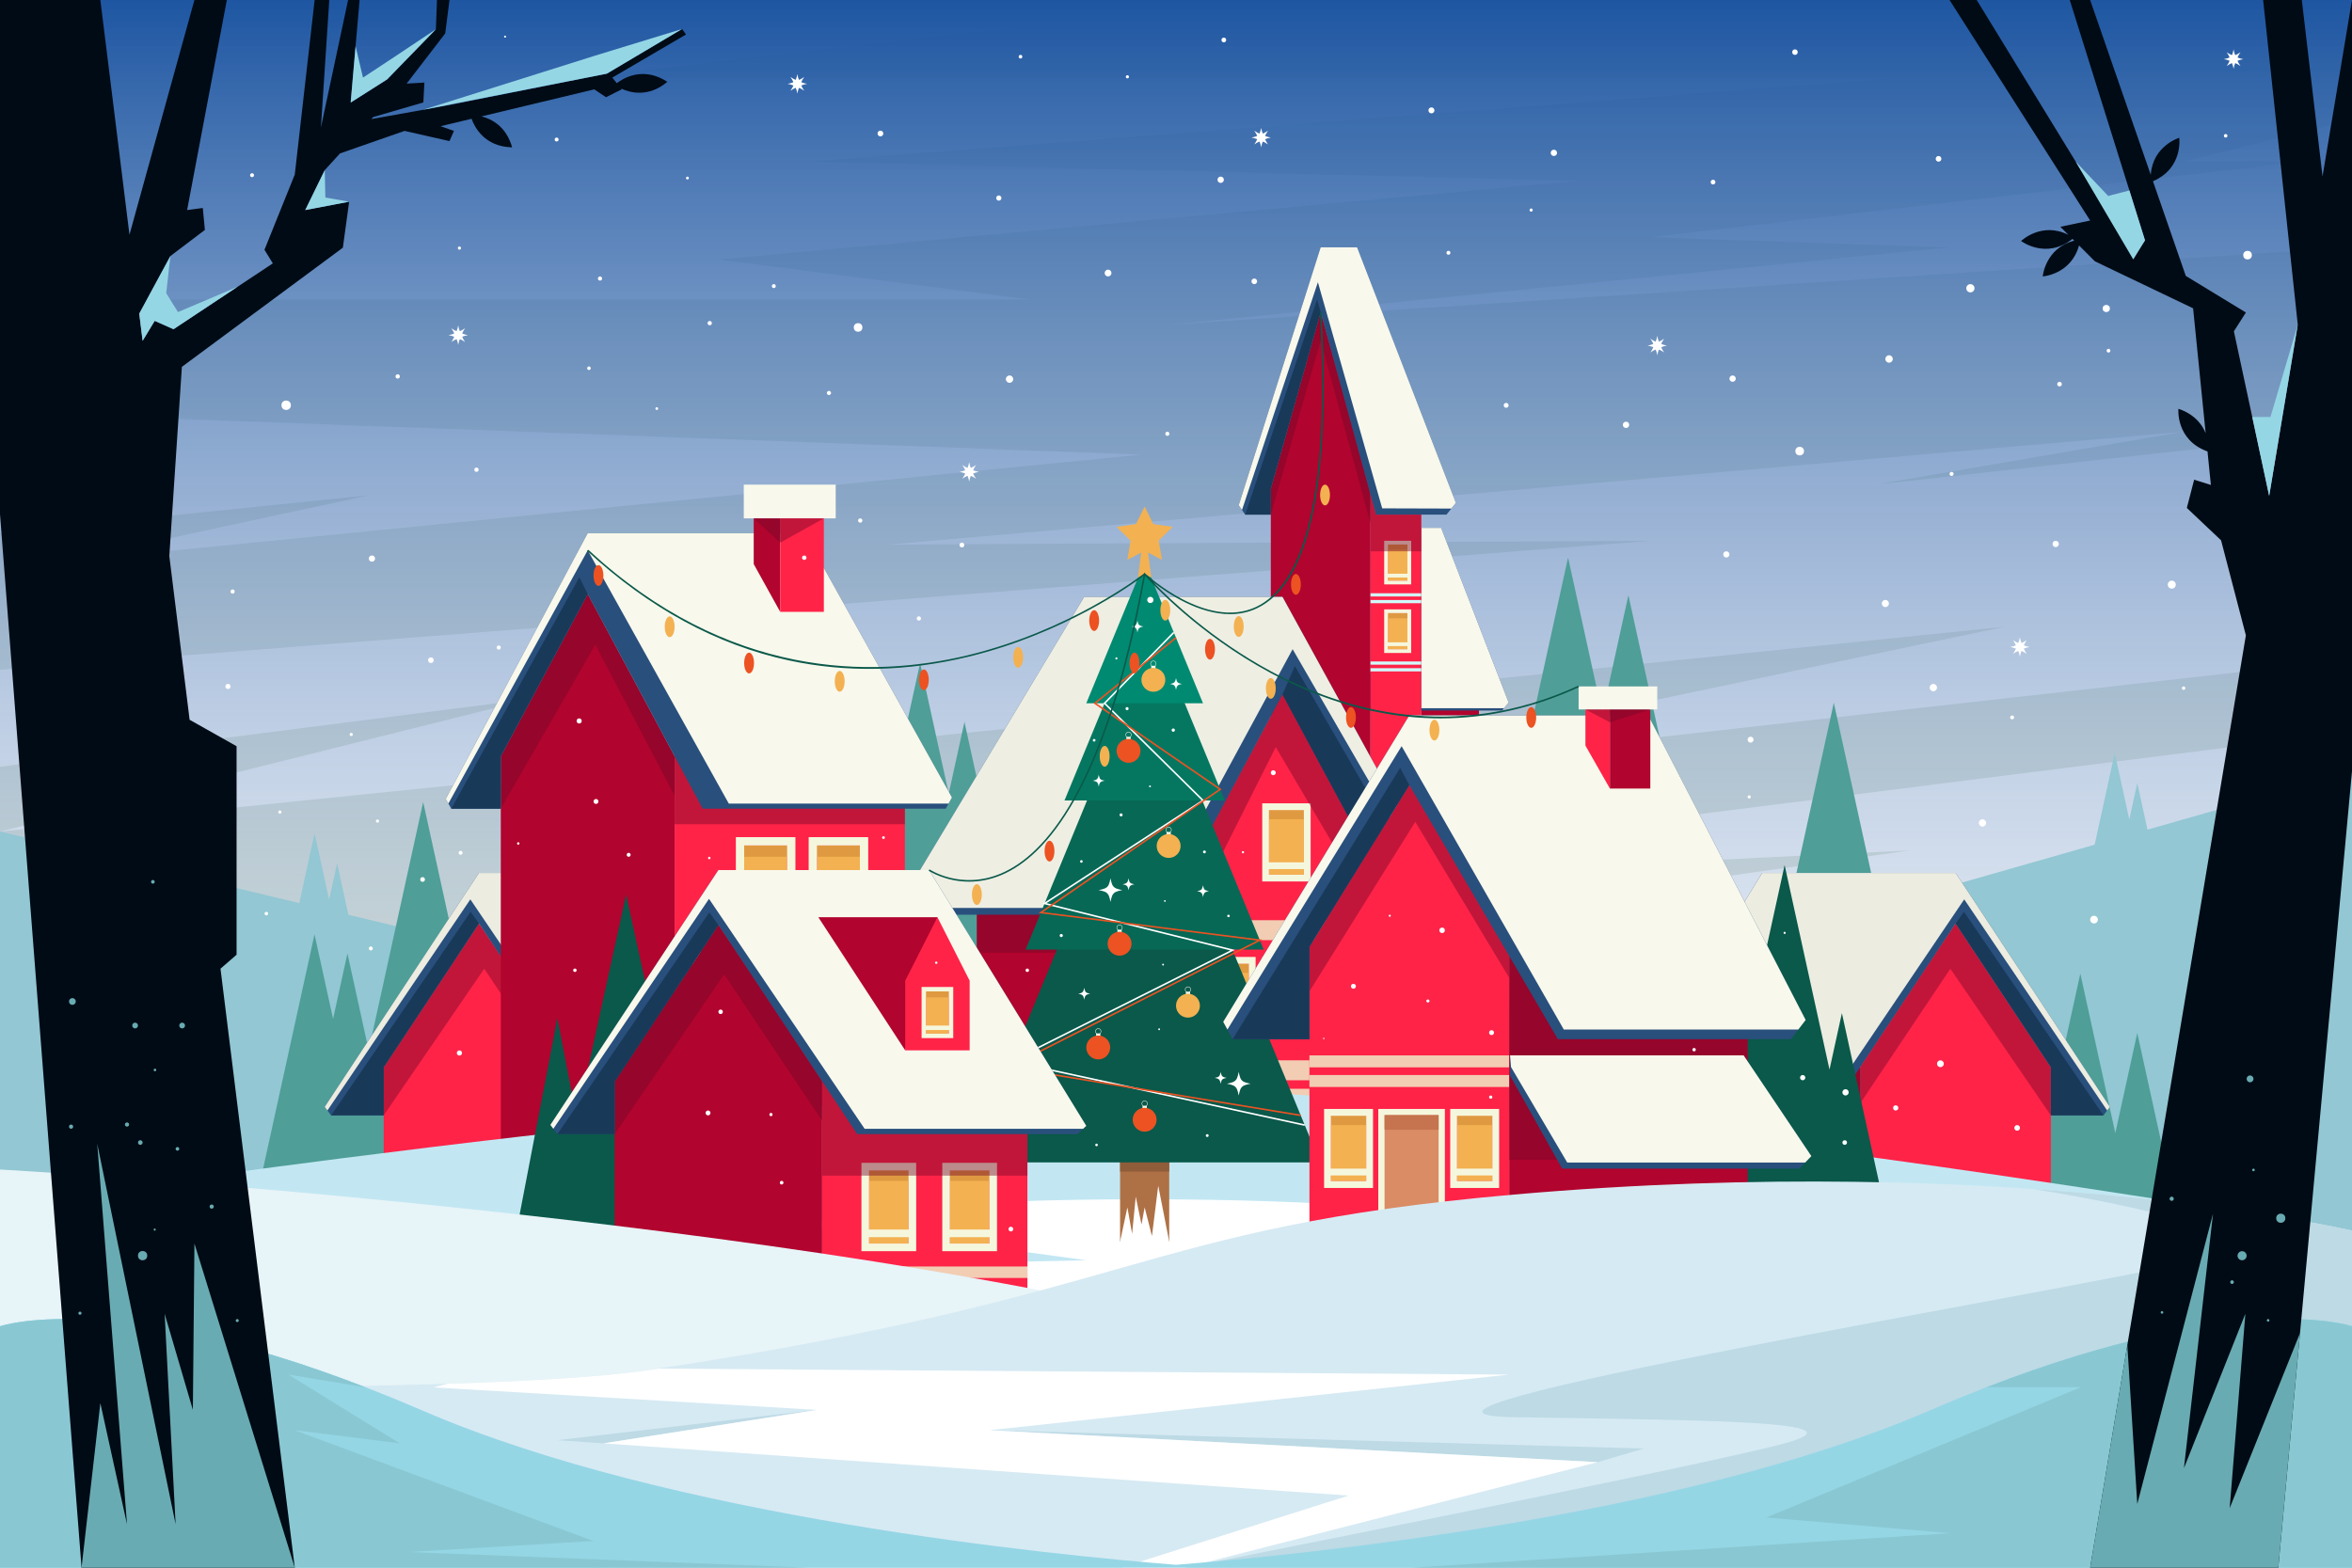 <?xml version="1.0" encoding="utf-8"?>
<!-- Generator: Adobe Illustrator 27.5.0, SVG Export Plug-In . SVG Version: 6.00 Build 0)  -->
<svg version="1.1" xmlns="http://www.w3.org/2000/svg" xmlns:xlink="http://www.w3.org/1999/xlink" x="0px" y="0px"
	 viewBox="0 0 750 500" style="enable-background:new 0 0 750 500;" xml:space="preserve">
<g id="BACKGROUND">
	<g>
		<rect style="fill:#D9E1D5;" width="750" height="500"/>
		<g>
			<polygon style="fill:#FFFFFF;" points="229.082,82.75 503.382,57.667 257.862,51.561 603.569,25 181.983,25 398.746,0 0,0 
				0,95.512 328.101,95.512 			"/>
			<polygon style="fill:#FFFFFF;" points="696.289,137.695 283.391,173.678 526.246,172.476 0,213.626 0,244.525 169.513,222.87 
				0,265.209 639.211,199.898 405.235,248.991 750,210.333 750,137.695 598,154.567 			"/>
			<polygon style="fill:#FFFFFF;" points="608.915,271.25 229.082,324.564 750,310.532 750,233.384 351.023,283.742 			"/>
			<polygon style="fill:#FFFFFF;" points="19.333,179.138 363.967,145 0,131.478 0,170.058 118.15,157.88 			"/>
			<polygon style="fill:#FFFFFF;" points="696,51.561 733.424,51.561 526.246,75.667 621.667,78.887 372.654,103.562 750,78.887 
				750,38.333 			"/>
		</g>
		<linearGradient id="SVGID_1_" gradientUnits="userSpaceOnUse" x1="375" y1="0" x2="375" y2="500">
			<stop  offset="0" style="stop-color:#1E56A2"/>
			<stop  offset="1" style="stop-color:#FFFFFF;stop-opacity:0"/>
		</linearGradient>
		<rect style="fill:url(#SVGID_1_);" width="750" height="500"/>
	</g>
</g>
<g id="OBJECTS">
	<g>
		<g>
			<polygon style="fill:#92C7D3;" points="684.789,264.607 681.529,249.747 678.984,261.35 674.342,240.192 667.93,269.418 
				371.447,354.016 111.101,291.771 107.5,275.357 104.955,286.959 100.313,265.802 95.438,288.026 0,265.209 0,500 750,500 
				750,246 			"/>
			<g>
				<polygon style="fill:#4F9E98;" points="302.533,253.104 293.399,211.47 269.245,321.572 287.512,321.572 283.391,340.359 
					331.699,340.359 307.545,230.257 				"/>
				<polygon style="fill:#4F9E98;" points="510.959,227.671 500.021,177.814 475.867,287.916 497.742,287.916 495.107,299.93 
					543.415,299.93 519.261,189.828 				"/>
				<polygon style="fill:#4F9E98;" points="560.607,334.24 608.915,334.24 584.761,224.138 				"/>
				<polygon style="fill:#4F9E98;" points="134.942,255.806 117.567,335.006 110.788,304.105 106.209,324.976 100.293,298.005 
					76.139,408.107 87.972,408.107 86.634,414.207 134.942,414.207 124.346,365.908 159.096,365.908 				"/>
				<polygon style="fill:#4F9E98;" points="705.683,439.575 681.529,329.474 674.525,361.4 663.366,310.532 639.211,420.634 
					661.53,420.634 657.375,439.575 				"/>
			</g>
			<g>
				<g>
					<g>
						<g>
							<g>
								<polygon style="fill:#FF2348;" points="623.601,294.532 653.973,340.369 653.973,401.951 593.229,401.951 593.229,338.785 
																	"/>
								
									<rect x="533.138" y="340.369" transform="matrix(-1 -1.224647e-16 1.224647e-16 -1 1126.367 742.32)" style="fill:#B1042E;" width="60.091" height="61.582"/>
							</g>
						</g>
						<polygon style="opacity:0.45;fill:#770828;" points="653.973,355.741 621.924,308.972 593.229,351.828 593.229,367.899 
							533.138,367.899 533.138,340.369 593.229,340.369 623.601,294.532 653.973,340.369 						"/>
					</g>
					<g>
						<g>
							<polygon style="fill:#294F7C;" points="653.973,340.369 653.973,355.741 670.742,355.741 672.792,353.039 623.601,278.414 
								561.926,278.414 515.902,353.319 518.511,355.741 582.981,355.741 623.601,294.532 							"/>
							<polygon style="fill:#193959;" points="653.973,355.741 670.742,355.741 626.258,290.818 623.601,294.532 653.973,340.369 
															"/>
							<polygon style="fill:#ECECE1;" points="671.924,354.183 626.349,286.846 580.792,354.183 516.833,354.183 515.902,353.319 
								561.926,278.414 623.601,278.414 672.792,353.039 							"/>
						</g>
					</g>
				</g>
				<g>
					<g>
						<g>
							<g>
								<polygon style="fill:#FF2348;" points="152.73,294.532 122.358,340.369 122.358,401.951 183.102,401.951 183.102,338.785 
																	"/>
								<rect x="183.102" y="340.369" style="fill:#B1042E;" width="60.091" height="61.582"/>
							</g>
						</g>
						<polygon style="opacity:0.45;fill:#770828;" points="122.358,355.741 154.407,308.972 183.102,351.828 183.102,367.899 
							243.193,367.899 243.193,340.369 183.102,340.369 152.73,294.532 122.358,340.369 						"/>
					</g>
					<g>
						<g>
							<polygon style="fill:#294F7C;" points="122.358,340.369 122.358,355.741 105.588,355.741 103.539,353.039 152.73,278.414 
								214.405,278.414 260.428,353.319 257.82,355.741 193.35,355.741 152.73,294.532 							"/>
							<polygon style="fill:#193959;" points="122.358,355.741 105.588,355.741 150.072,290.818 152.73,294.532 122.358,340.369 
															"/>
							<polygon style="fill:#ECECE1;" points="104.407,354.183 149.981,286.846 195.539,354.183 259.497,354.183 260.428,353.319 
								214.405,278.414 152.73,278.414 103.539,353.039 							"/>
						</g>
					</g>
				</g>
				<g>
					<g>
						<rect x="453.205" y="225.873" style="fill:#B1042E;" width="18.412" height="53.317"/>
						<g>
							<polygon style="fill:#294F7C;" points="440.738,220.978 440.738,226.615 435.152,226.615 433.745,224.565 451.6,168.364 
								459.539,168.364 481.063,224.053 479.013,226.615 450.124,226.615 451.6,182.486 							"/>
							<polygon style="fill:#F8F8EC;" points="453.205,168.364 459.539,168.364 481.063,224.053 479.607,225.873 453.205,225.873 
															"/>
						</g>
					</g>
					<g>
						<g>
							<g>
								<polygon style="fill:#B1042E;" points="421.13,99.553 405.235,155.887 405.235,365.139 437.026,365.139 437.026,155.887 
																	"/>
								<rect x="437.026" y="153.155" style="fill:#FF2348;" width="16.179" height="211.984"/>
								<g>
									<g>
										<g>
											<rect x="442.587" y="173.678" style="fill:#F3B151;" width="6.211" height="11.508"/>
											<rect x="442.587" y="173.678" style="fill:#DF9A41;" width="6.211" height="1.64"/>
											<path style="fill:#F5F7DD;" d="M441.384,172.476v13.913H450v-13.913H441.384z M448.798,173.678v9.304h-6.211v-9.304
												H448.798z M442.587,185.187v-1.002h6.211v1.002H442.587z"/>
										</g>
										<g>
											<rect x="442.587" y="195.555" style="fill:#F3B151;" width="6.211" height="11.508"/>
											<rect x="442.587" y="195.555" style="fill:#DF9A41;" width="6.211" height="1.64"/>
											<path style="fill:#F5F7DD;" d="M441.384,194.353v13.913H450v-13.913H441.384z M448.798,195.555v9.304h-6.211v-9.304
												H448.798z M442.587,207.064v-1.002h6.211v1.002H442.587z"/>
										</g>
									</g>
									<g>
										<rect x="437.026" y="189.22" style="fill:#D1FAFB;" width="16.179" height="1.021"/>
										<rect x="437.026" y="191.366" style="fill:#D1FAFB;" width="16.179" height="1.021"/>
										<rect x="437.026" y="210.97" style="fill:#D1FAFB;" width="16.179" height="1.021"/>
										<rect x="437.026" y="213.116" style="fill:#D1FAFB;" width="16.179" height="1.021"/>
									</g>
								</g>
							</g>
							<polygon style="opacity:0.45;fill:#770828;" points="405.235,164.137 421.13,108.637 437.026,166.887 437.026,175.837 
								453.205,175.837 453.205,164.137 438.75,164.137 421.13,99.553 405.235,155.887 							"/>
						</g>
						<g>
							<polygon style="fill:#294F7C;" points="405.235,155.887 405.235,164.137 397.059,164.137 395,161.137 421.13,78.887 
								432.75,78.887 464.25,160.387 461.25,164.137 438.75,164.137 421.13,99.553 							"/>
							<polygon style="fill:#F8F8EC;" points="396.042,162.655 420.25,90.012 440.75,162.137 462.799,162.201 464.25,160.387 
								432.75,78.887 421.13,78.887 395,161.137 							"/>
							<polygon style="fill:#193959;" points="405.235,164.137 397.059,164.137 420,95.512 421.13,99.553 405.235,155.887 							
								"/>
						</g>
					</g>
				</g>
				<g>
					<g>
						<g>
							<g>
								<rect x="311.499" y="274.717" style="fill:#B1042E;" width="68.468" height="85.912"/>
								<polygon style="fill:#FF2348;" points="408.948,221.483 379.967,275.356 379.967,360.629 437.929,360.629 437.929,275.356 
																	"/>
							</g>
							<g>
								<g>
									<rect x="379.967" y="347.253" style="fill:#F2CDB3;" width="57.962" height="6.36"/>
									<rect x="379.967" y="338.182" style="fill:#F2CDB3;" width="57.962" height="6.36"/>
									<rect x="379.967" y="293.491" style="fill:#F2CDB3;" width="57.962" height="6.36"/>
								</g>
								<g>
									<g>
										<rect x="387.107" y="307.364" style="fill:#F3B151;" width="11.128" height="20.618"/>
										<rect x="387.107" y="307.364" style="fill:#DF9A41;" width="11.128" height="2.938"/>
										<path style="fill:#F5F7DD;" d="M384.953,305.21v24.926h15.435V305.21H384.953z M398.235,307.364v16.669h-11.128v-16.669
											H398.235z M387.107,327.982v-1.795h11.128v1.795H387.107z"/>
									</g>
									<g>
										<rect x="404.651" y="307.364" style="fill:#F3B151;" width="11.128" height="20.618"/>
										<rect x="404.651" y="307.364" style="fill:#DF9A41;" width="11.128" height="2.938"/>
										<path style="fill:#F5F7DD;" d="M402.498,305.21v24.926h15.435V305.21H402.498z M415.779,307.364v16.669h-11.128v-16.669
											H415.779z M404.651,327.982v-1.795h11.128v1.795H404.651z"/>
									</g>
									<g>
										<rect x="404.651" y="258.364" style="fill:#F3B151;" width="11.128" height="20.618"/>
										<rect x="404.651" y="258.364" style="fill:#DF9A41;" width="11.128" height="2.938"/>
										<path style="fill:#F5F7DD;" d="M402.498,256.211v24.926h15.435v-24.926H402.498z M415.779,258.364v16.669h-11.128v-16.669
											H415.779z M404.651,278.982v-1.795h11.128v1.795H404.651z"/>
									</g>
									<g>
										<rect x="421.882" y="307.364" style="fill:#F3B151;" width="11.128" height="20.618"/>
										<rect x="421.882" y="307.364" style="fill:#DF9A41;" width="11.128" height="2.938"/>
										<path style="fill:#F5F7DD;" d="M419.728,305.21v24.926h15.435V305.21H419.728z M433.01,307.364v16.669h-11.128v-16.669
											H433.01z M421.882,327.982v-1.795h11.128v1.795H421.882z"/>
									</g>
								</g>
							</g>
						</g>
						<polyline style="opacity:0.45;fill:#770828;" points="437.929,291.056 406.805,238.281 379.967,291.735 379.967,303.838 
							311.499,303.838 311.499,274.717 379.967,274.717 408.948,221.483 437.929,275.356 						"/>
					</g>
					<g>
						<polygon style="fill:#294F7C;" points="408.948,221.483 437.929,275.356 437.929,291.056 458.317,291.056 462.266,287.371 
							408.948,190.359 345.733,190.359 287.448,287.371 291.396,291.735 371.447,291.735 						"/>
						<polygon style="fill:#EEEEE3;" points="289.444,289.577 367.498,289.577 412.19,207.051 459.902,289.577 462.266,287.371 
							408.948,190.359 345.733,190.359 287.448,287.371 						"/>
						<polygon style="fill:#193959;" points="437.929,291.056 458.317,291.056 412.908,212.436 408.948,221.483 437.929,275.356 
													"/>
					</g>
				</g>
				<g>
					<g>
						<g>
							<g>
								<polygon style="fill:#B1042E;" points="187.404,189.464 159.69,241.212 159.69,366.289 215.118,366.289 215.118,241.212 
																	"/>
								<rect x="215.118" y="241.212" style="fill:#FF2348;" width="73.426" height="125.009"/>
							</g>
							<g>
								<g>
									<g>
										<rect x="237.298" y="269.648" style="fill:#F3B151;" width="13.691" height="25.367"/>
										<rect x="237.298" y="269.648" style="fill:#DF9A41;" width="13.691" height="3.615"/>
										<path style="fill:#F5F7DD;" d="M234.648,266.998v30.667h18.991v-30.667H234.648z M250.989,269.648v20.509h-13.691v-20.509
											H250.989z M237.298,295.015v-2.209h13.691v2.209H237.298z"/>
									</g>
									<g>
										<rect x="260.512" y="269.648" style="fill:#F3B151;" width="13.691" height="25.367"/>
										<rect x="260.512" y="269.648" style="fill:#DF9A41;" width="13.691" height="3.615"/>
										<path style="fill:#F5F7DD;" d="M257.862,266.998v30.667h18.991v-30.667H257.862z M274.203,269.648v20.509h-13.691v-20.509
											H274.203z M260.512,295.015v-2.209h13.691v2.209H260.512z"/>
									</g>
								</g>
								<rect x="215.118" y="303.723" style="fill:#D1FAFB;" width="73.426" height="3.714"/>
							</g>
						</g>
						<polygon style="opacity:0.45;fill:#770828;" points="159.69,257.923 189.833,205.579 215.118,253.775 215.118,262.884 
							288.544,262.884 288.544,241.212 215.118,241.212 187.404,189.464 159.69,241.212 						"/>
					</g>
					<g>
						<g>
							<polygon style="fill:#294F7C;" points="159.69,241.212 159.69,257.923 143.9,257.923 142.134,254.824 187.404,170.058 
								256.523,170.058 303.56,254.352 301.572,257.923 224.061,257.923 187.404,189.464 							"/>
							<polygon style="fill:#F8F8EC;" points="142.975,256.299 187.404,175.518 232.398,256.299 302.476,256.299 303.56,254.352 
								256.523,170.058 187.404,170.058 142.134,254.824 							"/>
							<polygon style="fill:#193959;" points="159.69,257.923 143.9,257.923 184.754,184.103 187.404,189.464 159.69,241.212 
															"/>
						</g>
						<g>
							<rect x="237.173" y="154.567" style="fill:#F8F8EC;" width="29.315" height="10.765"/>
							<g>
								<polygon style="fill:#B1042E;" points="240.347,179.907 248.794,195.145 248.794,165.333 240.347,165.333 								"/>
								<rect x="248.794" y="165.333" style="fill:#FF2348;" width="13.912" height="29.812"/>
								<polygon style="opacity:0.45;fill:#770828;" points="240.347,165.333 248.794,173.062 262.706,165.333 								"/>
							</g>
						</g>
					</g>
				</g>
			</g>
			<g>
				<path style="fill:#C2E7F3;" d="M0,384.5c0,0,243.333-37.112,365-37.112S750,392.5,750,392.5V500H0V384.5z"/>
				<path style="fill:#FFFFFF;" d="M468.644,390.776c0-4.571-46.584-8.276-104.048-8.276c-57.464,0-104.049,3.705-104.049,8.276
					c0,3.275,23.924,6.106,58.629,7.448l27.216,3.727l-92.753,1.985L334.098,419l119.107-15.064l-33.432-6.143
					C449.123,396.33,468.644,393.734,468.644,390.776z"/>
			</g>
			<g>
				<g>
					<g>
						<rect x="357.167" y="359.458" style="fill:#AE7146;" width="15.667" height="36.542"/>
						<rect x="357.167" y="362.236" style="fill:#905D3A;" width="15.667" height="11.444"/>
						<polygon style="fill:#FFFFFF;" points="357.167,396 359.5,385.083 361,393.5 362.167,381.678 364,390.542 365,385.083 
							367.333,394.219 369.333,378.178 372.833,396 						"/>
					</g>
					<g>
						<polygon style="fill:#0A594A;" points="420.954,370.75 309.046,370.75 365,234.969 						"/>
						<polygon style="fill:#076855;" points="402.966,302.859 327.034,302.859 365,210.728 						"/>
						<polygon style="fill:#057761;" points="390.556,255.303 339.444,255.303 365,193.287 						"/>
						<polygon style="fill:#008A71;" points="383.609,224.295 346.391,224.295 365,179.138 						"/>
					</g>
				</g>
				<g>
					<g>
						<polygon style="fill:#FFFFFF;" points="323.076,338.42 393.165,303.267 393.77,302.963 333.711,288.054 383.745,255.513 
							384.005,255.343 352.575,224.292 374.483,201.892 374.125,201.542 351.87,224.298 383.212,255.263 332.956,287.948 
							332.474,288.263 392.336,303.123 321.585,338.607 415.992,359.081 416.098,358.593 						"/>
						<polygon style="fill:#EC5222;" points="322.341,340.297 401.84,300.073 402.568,299.705 332.581,290.89 389.531,251.745 
							349.543,224.279 375.157,203.599 374.843,203.21 348.707,224.311 388.648,251.745 331.215,291.222 400.885,299.996 
							321.433,340.196 320.749,340.541 414.727,355.988 414.81,355.494 						"/>
					</g>
					<polygon style="fill:#F3B151;" points="369.475,172.411 373.951,168.048 367.766,167.15 365,161.545 362.234,167.15 
						356.049,168.048 360.525,172.411 359.468,178.571 363.891,176.245 362.885,184.271 365,183.083 367.115,184.271 
						366.109,176.245 370.532,178.571 					"/>
					<g>
						<g>
							<path style="fill:#F8F8EC;" d="M373.61,264.673c0-0.527-0.429-0.956-0.956-0.956s-0.956,0.429-0.956,0.956
								c0,0.261,0.105,0.497,0.275,0.669v1.358h1.362v-1.359C373.505,265.169,373.61,264.934,373.61,264.673z M372.654,263.873
								c0.441,0,0.8,0.359,0.8,0.8c0,0.277-0.142,0.522-0.357,0.665h-0.887c-0.215-0.144-0.357-0.388-0.357-0.665
								C371.854,264.232,372.213,263.873,372.654,263.873z"/>
							<circle style="fill:#F3B151;" cx="372.654" cy="269.817" r="3.813"/>
						</g>
						<g>
							<path style="fill:#F8F8EC;" d="M360.818,234.34c0-0.527-0.429-0.956-0.956-0.956s-0.956,0.429-0.956,0.956
								c0,0.261,0.105,0.497,0.275,0.669v1.358h1.362v-1.358C360.712,234.836,360.818,234.6,360.818,234.34z M359.861,233.54
								c0.441,0,0.8,0.359,0.8,0.8c0,0.277-0.142,0.522-0.357,0.665h-0.887c-0.215-0.144-0.357-0.388-0.357-0.665
								C359.061,233.899,359.42,233.54,359.861,233.54z"/>
							<circle style="fill:#EC5222;" cx="359.861" cy="239.484" r="3.812"/>
						</g>
						<g>
							<path style="fill:#F8F8EC;" d="M368.736,211.684c0-0.527-0.429-0.956-0.956-0.956c-0.527,0-0.956,0.429-0.956,0.956
								c0,0.261,0.105,0.497,0.275,0.669v1.358h1.362v-1.359C368.63,212.181,368.736,211.945,368.736,211.684z M367.779,210.884
								c0.441,0,0.8,0.359,0.8,0.8c0,0.277-0.142,0.521-0.357,0.665h-0.887c-0.215-0.144-0.357-0.388-0.357-0.665
								C366.98,211.243,367.338,210.884,367.779,210.884z"/>
							<circle style="fill:#F3B151;" cx="367.78" cy="216.828" r="3.812"/>
						</g>
						<g>
							<path style="fill:#F8F8EC;" d="M357.961,295.85c0-0.527-0.429-0.956-0.956-0.956s-0.956,0.429-0.956,0.956
								c0,0.261,0.105,0.497,0.275,0.669v1.358h1.362v-1.359C357.856,296.346,357.961,296.111,357.961,295.85z M357.005,295.05
								c0.441,0,0.8,0.359,0.8,0.8c0,0.277-0.142,0.522-0.357,0.665h-0.887c-0.215-0.144-0.357-0.388-0.357-0.665
								C356.205,295.409,356.564,295.05,357.005,295.05z"/>
							<circle style="fill:#EC5222;" cx="357.005" cy="300.994" r="3.813"/>
						</g>
						<g>
							<path style="fill:#F8F8EC;" d="M379.769,315.607c0-0.527-0.429-0.956-0.956-0.956s-0.956,0.429-0.956,0.956
								c0,0.261,0.105,0.497,0.275,0.669v1.358h1.362v-1.359C379.663,316.103,379.769,315.867,379.769,315.607z M378.813,314.807
								c0.441,0,0.8,0.359,0.8,0.8c0,0.277-0.142,0.522-0.357,0.665h-0.887c-0.215-0.144-0.357-0.388-0.357-0.665
								C378.012,315.166,378.371,314.807,378.813,314.807z"/>
							<circle style="fill:#F3B151;" cx="378.813" cy="320.751" r="3.812"/>
						</g>
						<g>
							<path style="fill:#F8F8EC;" d="M351.16,328.938c0-0.527-0.429-0.956-0.956-0.956s-0.956,0.429-0.956,0.956
								c0,0.261,0.105,0.497,0.275,0.669v1.358h1.362v-1.359C351.055,329.434,351.16,329.198,351.16,328.938z M350.204,328.138
								c0.441,0,0.8,0.359,0.8,0.8c0,0.277-0.142,0.522-0.357,0.665h-0.887c-0.215-0.144-0.357-0.388-0.357-0.665
								C349.404,328.497,349.763,328.138,350.204,328.138z"/>
							<circle style="fill:#EC5222;" cx="350.204" cy="334.082" r="3.813"/>
						</g>
						<g>
							<path style="fill:#F8F8EC;" d="M365.956,351.988c0-0.527-0.429-0.956-0.956-0.956s-0.956,0.429-0.956,0.956
								c0,0.261,0.105,0.497,0.275,0.669v1.358h1.362v-1.358C365.851,352.484,365.956,352.248,365.956,351.988z M365,351.188
								c0.441,0,0.8,0.359,0.8,0.8c0,0.277-0.142,0.522-0.357,0.665h-0.887c-0.215-0.144-0.357-0.388-0.357-0.665
								C364.2,351.547,364.559,351.188,365,351.188z"/>
							<circle style="fill:#EC5222;" cx="365" cy="357.132" r="3.813"/>
						</g>
					</g>
					<g>
						<path style="fill:#FFFFFF;" d="M350.364,283.879c0.22-0.045,0.44-0.088,0.66-0.136c0.504-0.11,1.003-0.237,1.469-0.469
							c0.526-0.262,0.88-0.678,1.103-1.214c0.234-0.564,0.355-1.158,0.473-1.753c0.01-0.049,0.019-0.099,0.029-0.149
							c0.001-0.006,0.008-0.01,0.022-0.028c0.038,0.191,0.073,0.372,0.111,0.552c0.1,0.471,0.214,0.939,0.4,1.386
							c0.253,0.61,0.681,1.041,1.291,1.296c0.57,0.238,1.17,0.361,1.772,0.48c0.055,0.011,0.11,0.022,0.164,0.052
							c-0.241,0.05-0.482,0.098-0.722,0.151c-0.484,0.108-0.962,0.234-1.409,0.458c-0.519,0.26-0.871,0.669-1.093,1.198
							c-0.243,0.578-0.365,1.19-0.484,1.802c-0.009,0.046-0.018,0.091-0.045,0.139c-0.025-0.127-0.05-0.254-0.076-0.38
							c-0.108-0.521-0.225-1.04-0.427-1.536c-0.257-0.629-0.697-1.071-1.326-1.328c-0.572-0.233-1.172-0.356-1.774-0.474
							c-0.046-0.009-0.092-0.018-0.138-0.027C350.363,283.892,350.363,283.885,350.364,283.879z"/>
						<path style="fill:#FFFFFF;" d="M357.973,282.029c0.111-0.023,0.222-0.044,0.332-0.069c0.254-0.056,0.505-0.12,0.74-0.236
							c0.265-0.132,0.444-0.342,0.556-0.612c0.118-0.284,0.179-0.584,0.238-0.884c0.005-0.025,0.01-0.05,0.015-0.075
							c0.001-0.003,0.004-0.005,0.011-0.014c0.019,0.096,0.037,0.188,0.056,0.279c0.05,0.238,0.108,0.473,0.202,0.699
							c0.128,0.307,0.343,0.525,0.651,0.654c0.287,0.12,0.59,0.182,0.893,0.242c0.028,0.005,0.055,0.011,0.083,0.026
							c-0.121,0.025-0.243,0.049-0.364,0.076c-0.244,0.055-0.485,0.118-0.71,0.231c-0.262,0.131-0.439,0.337-0.551,0.604
							c-0.123,0.292-0.184,0.6-0.244,0.908c-0.005,0.023-0.009,0.046-0.023,0.07c-0.013-0.064-0.025-0.128-0.038-0.192
							c-0.054-0.263-0.113-0.524-0.215-0.774c-0.129-0.317-0.351-0.54-0.668-0.669c-0.288-0.117-0.591-0.179-0.894-0.239
							c-0.023-0.005-0.046-0.009-0.07-0.014C357.973,282.035,357.973,282.032,357.973,282.029z"/>
						<path style="fill:#FFFFFF;" d="M398.745,345.629c-0.22-0.045-0.44-0.088-0.66-0.136c-0.504-0.11-1.003-0.237-1.469-0.469
							c-0.527-0.262-0.88-0.678-1.103-1.214c-0.234-0.564-0.355-1.158-0.473-1.753c-0.01-0.049-0.019-0.099-0.029-0.149
							c-0.001-0.006-0.008-0.01-0.022-0.028c-0.038,0.191-0.073,0.372-0.111,0.552c-0.1,0.471-0.214,0.939-0.4,1.386
							c-0.253,0.61-0.682,1.041-1.291,1.296c-0.57,0.238-1.17,0.361-1.772,0.48c-0.055,0.011-0.109,0.022-0.164,0.052
							c0.241,0.05,0.482,0.098,0.722,0.151c0.484,0.108,0.962,0.234,1.409,0.458c0.519,0.26,0.871,0.669,1.093,1.198
							c0.243,0.578,0.365,1.19,0.484,1.802c0.009,0.046,0.019,0.091,0.045,0.139c0.025-0.127,0.05-0.254,0.076-0.38
							c0.108-0.521,0.225-1.04,0.427-1.536c0.257-0.629,0.697-1.071,1.326-1.328c0.572-0.233,1.172-0.356,1.774-0.474
							c0.046-0.009,0.092-0.018,0.138-0.027C398.746,345.642,398.746,345.635,398.745,345.629z"/>
						<path style="fill:#FFFFFF;" d="M391.136,343.779c-0.111-0.023-0.222-0.044-0.333-0.069c-0.254-0.056-0.505-0.12-0.74-0.236
							c-0.265-0.132-0.444-0.342-0.556-0.612c-0.118-0.284-0.179-0.584-0.238-0.884c-0.005-0.025-0.01-0.05-0.015-0.075
							c-0.001-0.003-0.004-0.005-0.011-0.014c-0.019,0.096-0.037,0.188-0.056,0.279c-0.051,0.238-0.108,0.473-0.202,0.699
							c-0.128,0.307-0.344,0.525-0.651,0.654c-0.287,0.12-0.59,0.182-0.893,0.242c-0.028,0.005-0.055,0.011-0.083,0.026
							c0.121,0.025,0.243,0.049,0.364,0.076c0.244,0.055,0.485,0.118,0.71,0.231c0.262,0.131,0.439,0.337,0.551,0.604
							c0.123,0.292,0.184,0.6,0.244,0.908c0.005,0.023,0.009,0.046,0.023,0.07c0.013-0.064,0.025-0.128,0.038-0.192
							c0.055-0.263,0.113-0.524,0.215-0.774c0.129-0.317,0.351-0.54,0.668-0.669c0.288-0.117,0.591-0.179,0.894-0.239
							c0.023-0.005,0.046-0.009,0.07-0.014C391.136,343.785,391.136,343.782,391.136,343.779z"/>
						<path style="fill:#FFFFFF;" d="M348.474,248.987c0.111-0.023,0.222-0.044,0.332-0.069c0.254-0.056,0.505-0.119,0.74-0.236
							c0.265-0.132,0.444-0.342,0.556-0.612c0.118-0.284,0.179-0.584,0.238-0.884c0.005-0.025,0.01-0.05,0.015-0.075
							c0.001-0.003,0.004-0.005,0.011-0.014c0.019,0.096,0.037,0.188,0.056,0.279c0.05,0.238,0.108,0.473,0.202,0.699
							c0.128,0.307,0.344,0.525,0.651,0.653c0.287,0.12,0.59,0.182,0.893,0.242c0.028,0.005,0.055,0.011,0.083,0.026
							c-0.121,0.025-0.243,0.049-0.364,0.076c-0.244,0.055-0.485,0.118-0.71,0.231c-0.262,0.131-0.439,0.337-0.551,0.604
							c-0.123,0.292-0.184,0.6-0.244,0.908c-0.005,0.023-0.009,0.046-0.023,0.07c-0.013-0.064-0.025-0.128-0.038-0.192
							c-0.054-0.263-0.113-0.524-0.215-0.774c-0.129-0.317-0.351-0.54-0.668-0.669c-0.288-0.117-0.591-0.179-0.894-0.239
							c-0.023-0.005-0.046-0.009-0.07-0.014C348.474,248.994,348.474,248.99,348.474,248.987z"/>
						<path style="fill:#FFFFFF;" d="M373.112,218.134c0.111-0.023,0.222-0.044,0.333-0.069c0.254-0.056,0.505-0.119,0.74-0.236
							c0.265-0.132,0.444-0.342,0.556-0.612c0.118-0.284,0.179-0.584,0.238-0.884c0.005-0.025,0.01-0.05,0.015-0.075
							c0.001-0.003,0.004-0.005,0.011-0.014c0.019,0.096,0.037,0.188,0.056,0.278c0.051,0.238,0.108,0.473,0.202,0.699
							c0.128,0.307,0.344,0.525,0.651,0.653c0.287,0.12,0.59,0.182,0.893,0.242c0.028,0.005,0.055,0.011,0.083,0.026
							c-0.121,0.025-0.243,0.049-0.364,0.076c-0.244,0.055-0.485,0.118-0.71,0.231c-0.262,0.131-0.439,0.337-0.551,0.604
							c-0.123,0.292-0.184,0.6-0.244,0.908c-0.004,0.023-0.009,0.046-0.023,0.07c-0.013-0.064-0.025-0.128-0.038-0.192
							c-0.054-0.263-0.113-0.524-0.215-0.774c-0.129-0.317-0.351-0.54-0.668-0.669c-0.288-0.117-0.591-0.179-0.894-0.239
							c-0.023-0.005-0.046-0.009-0.07-0.014C373.111,218.141,373.112,218.138,373.112,218.134z"/>
						<path style="fill:#FFFFFF;" d="M360.818,199.819c0.111-0.023,0.222-0.044,0.332-0.069c0.254-0.056,0.505-0.119,0.74-0.236
							c0.265-0.132,0.444-0.342,0.556-0.612c0.118-0.284,0.179-0.584,0.238-0.884c0.005-0.025,0.009-0.05,0.015-0.075
							c0.001-0.003,0.004-0.005,0.011-0.014c0.019,0.096,0.037,0.188,0.056,0.278c0.051,0.238,0.108,0.473,0.202,0.699
							c0.128,0.307,0.343,0.525,0.651,0.653c0.287,0.12,0.59,0.182,0.893,0.242c0.028,0.005,0.055,0.011,0.083,0.026
							c-0.121,0.025-0.243,0.049-0.364,0.076c-0.244,0.055-0.485,0.118-0.71,0.231c-0.262,0.131-0.439,0.337-0.551,0.604
							c-0.123,0.292-0.184,0.6-0.244,0.908c-0.004,0.023-0.009,0.046-0.023,0.07c-0.013-0.064-0.025-0.128-0.038-0.192
							c-0.054-0.263-0.113-0.524-0.215-0.774c-0.129-0.317-0.351-0.54-0.668-0.669c-0.288-0.117-0.591-0.179-0.894-0.239
							c-0.023-0.005-0.047-0.009-0.07-0.014C360.818,199.825,360.818,199.822,360.818,199.819z"/>
						<path style="fill:#FFFFFF;" d="M381.72,284.221c0.111-0.023,0.222-0.044,0.333-0.069c0.254-0.056,0.505-0.119,0.74-0.236
							c0.265-0.132,0.444-0.342,0.556-0.612c0.118-0.284,0.179-0.584,0.238-0.884c0.005-0.025,0.01-0.05,0.015-0.075
							c0.001-0.003,0.004-0.005,0.011-0.014c0.019,0.096,0.037,0.188,0.056,0.278c0.051,0.238,0.108,0.473,0.202,0.699
							c0.128,0.307,0.344,0.525,0.651,0.653c0.287,0.12,0.59,0.182,0.893,0.242c0.028,0.006,0.055,0.011,0.083,0.026
							c-0.121,0.025-0.243,0.049-0.364,0.076c-0.244,0.055-0.485,0.118-0.71,0.231c-0.262,0.131-0.439,0.337-0.551,0.604
							c-0.123,0.292-0.184,0.6-0.244,0.908c-0.005,0.023-0.009,0.046-0.023,0.07c-0.013-0.064-0.025-0.128-0.038-0.192
							c-0.054-0.263-0.113-0.524-0.215-0.774c-0.129-0.317-0.351-0.54-0.668-0.669c-0.288-0.117-0.591-0.179-0.894-0.239
							c-0.023-0.005-0.047-0.009-0.07-0.014C381.72,284.228,381.72,284.225,381.72,284.221z"/>
						<path style="fill:#FFFFFF;" d="M334.098,355.984c0.111-0.023,0.222-0.044,0.332-0.069c0.254-0.056,0.505-0.119,0.74-0.236
							c0.265-0.132,0.444-0.342,0.556-0.612c0.118-0.284,0.179-0.584,0.238-0.884c0.005-0.025,0.01-0.05,0.015-0.075
							c0.001-0.003,0.004-0.005,0.011-0.014c0.019,0.096,0.037,0.188,0.056,0.279c0.051,0.238,0.108,0.473,0.202,0.699
							c0.128,0.307,0.344,0.525,0.651,0.654c0.287,0.12,0.59,0.182,0.893,0.242c0.028,0.005,0.055,0.011,0.083,0.026
							c-0.121,0.025-0.243,0.049-0.364,0.076c-0.244,0.055-0.485,0.118-0.71,0.231c-0.262,0.131-0.439,0.337-0.551,0.604
							c-0.123,0.292-0.184,0.6-0.244,0.908c-0.005,0.023-0.009,0.046-0.023,0.07c-0.013-0.064-0.025-0.128-0.038-0.192
							c-0.054-0.263-0.113-0.524-0.215-0.774c-0.129-0.317-0.351-0.54-0.668-0.669c-0.288-0.118-0.591-0.179-0.894-0.239
							c-0.023-0.005-0.047-0.009-0.07-0.014C334.098,355.991,334.098,355.987,334.098,355.984z"/>
						<path style="fill:#FFFFFF;" d="M343.845,316.935c0.111-0.023,0.222-0.044,0.332-0.069c0.254-0.056,0.505-0.12,0.74-0.236
							c0.265-0.132,0.444-0.342,0.556-0.612c0.118-0.284,0.179-0.584,0.238-0.884c0.005-0.025,0.01-0.05,0.015-0.075
							c0.001-0.003,0.004-0.005,0.011-0.014c0.019,0.096,0.037,0.188,0.056,0.279c0.051,0.238,0.108,0.473,0.202,0.699
							c0.128,0.307,0.344,0.525,0.651,0.654c0.287,0.12,0.59,0.182,0.893,0.242c0.028,0.005,0.055,0.011,0.083,0.026
							c-0.121,0.025-0.243,0.049-0.364,0.076c-0.244,0.055-0.485,0.118-0.71,0.231c-0.262,0.131-0.439,0.337-0.551,0.604
							c-0.123,0.292-0.184,0.6-0.244,0.908c-0.004,0.023-0.009,0.046-0.023,0.07c-0.013-0.064-0.025-0.128-0.038-0.192
							c-0.054-0.263-0.113-0.524-0.215-0.774c-0.129-0.317-0.351-0.54-0.668-0.669c-0.288-0.117-0.591-0.179-0.894-0.239
							c-0.023-0.005-0.046-0.009-0.07-0.014C343.844,316.941,343.844,316.938,343.845,316.935z"/>
					</g>
					<g>
						<circle style="fill:#FFFFFF;" cx="357.489" cy="259.901" r="0.484"/>
						<circle style="fill:#FFFFFF;" cx="374.128" cy="232.865" r="0.519"/>
						<path style="fill:#FFFFFF;" d="M356.333,210c0,0.184-0.149,0.333-0.333,0.333c-0.184,0-0.333-0.149-0.333-0.333
							s0.149-0.333,0.333-0.333C356.184,209.667,356.333,209.816,356.333,210z"/>
						<circle style="fill:#FFFFFF;" cx="366.82" cy="191.346" r="0.987"/>
						<path style="fill:#FFFFFF;" d="M384.525,271.708c0,0.253-0.205,0.458-0.458,0.458c-0.253,0-0.458-0.205-0.458-0.458
							c0-0.253,0.205-0.458,0.458-0.458C384.32,271.25,384.525,271.455,384.525,271.708z"/>
						<circle style="fill:#FFFFFF;" cx="338.417" cy="298.378" r="0.5"/>
						<path style="fill:#FFFFFF;" d="M371.727,287.364c0,0.155-0.126,0.28-0.28,0.28c-0.155,0-0.28-0.125-0.28-0.28
							c0-0.155,0.125-0.28,0.28-0.28C371.602,287.083,371.727,287.209,371.727,287.364z"/>
						<path style="fill:#FFFFFF;" d="M345.25,274.75c0,0.23-0.187,0.417-0.417,0.417c-0.23,0-0.417-0.187-0.417-0.417
							s0.186-0.417,0.417-0.417C345.063,274.333,345.25,274.52,345.25,274.75z"/>
						<path style="fill:#FFFFFF;" d="M367,250.792c0,0.161-0.131,0.292-0.292,0.292c-0.161,0-0.292-0.131-0.292-0.292
							c0-0.161,0.131-0.292,0.292-0.292C366.869,250.5,367,250.631,367,250.792z"/>
						<path style="fill:#FFFFFF;" d="M359.888,226.009c0,0.271-0.22,0.491-0.491,0.491c-0.271,0-0.491-0.22-0.491-0.491
							c0-0.271,0.22-0.491,0.491-0.491C359.668,225.518,359.888,225.738,359.888,226.009z"/>
						<path style="fill:#FFFFFF;" d="M349.333,236.101c0,0.237-0.192,0.43-0.43,0.43s-0.43-0.192-0.43-0.43
							c0-0.237,0.192-0.43,0.43-0.43S349.333,235.864,349.333,236.101z"/>
						<circle style="fill:#FFFFFF;" cx="391.735" cy="292.136" r="0.401"/>
						<path style="fill:#FFFFFF;" d="M371.167,307.655c0,0.161-0.131,0.292-0.292,0.292s-0.292-0.131-0.292-0.292
							s0.131-0.292,0.292-0.292S371.167,307.494,371.167,307.655z"/>
						<path style="fill:#FFFFFF;" d="M369.917,328.273c0,0.161-0.131,0.292-0.292,0.292s-0.292-0.131-0.292-0.292
							s0.131-0.292,0.292-0.292S369.917,328.112,369.917,328.273z"/>
						<path style="fill:#FFFFFF;" d="M396.728,323.303c0,0.201-0.163,0.364-0.364,0.364c-0.201,0-0.364-0.163-0.364-0.364
							c0-0.201,0.163-0.364,0.364-0.364C396.565,322.938,396.728,323.102,396.728,323.303z"/>
						<path style="fill:#FFFFFF;" d="M328.583,345.46c0,0.267-0.216,0.483-0.483,0.483c-0.267,0-0.483-0.216-0.483-0.483
							c0-0.267,0.216-0.483,0.483-0.483C328.367,344.977,328.583,345.193,328.583,345.46z"/>
						<path style="fill:#FFFFFF;" d="M385.417,362.179c0,0.253-0.205,0.458-0.458,0.458c-0.253,0-0.458-0.205-0.458-0.458
							c0-0.253,0.205-0.458,0.458-0.458C385.211,361.721,385.417,361.926,385.417,362.179z"/>
						<path style="fill:#FFFFFF;" d="M350.081,365.167c0,0.23-0.186,0.417-0.417,0.417c-0.23,0-0.417-0.187-0.417-0.417
							c0-0.23,0.187-0.417,0.417-0.417C349.895,364.75,350.081,364.936,350.081,365.167z"/>
					</g>
				</g>
			</g>
			<g>
				<polygon style="fill:#0A594A;" points="199.656,285.318 183.936,356.973 177.734,324.679 157.702,428.992 197.767,428.992 
					191.319,395.42 223.81,395.42 				"/>
				<polygon style="fill:#0A594A;" points="611.492,433.229 587.338,323.127 583.385,341.144 569.075,275.914 544.921,386.016 
					573.541,386.016 563.184,433.229 				"/>
			</g>
			<g>
				<g>
					<g>
						<g>
							<g>
								<polygon style="fill:#B1042E;" points="229.082,295.05 196,344.977 196,412.054 262.164,412.054 262.164,343.252 								
									"/>
								<rect x="262.164" y="344.977" style="fill:#FF2348;" width="65.453" height="67.077"/>
							</g>
							<g>
								<g>
									<g>
										<rect x="302.908" y="373.302" style="fill:#F3B151;" width="12.583" height="23.314"/>
										<rect x="302.908" y="373.302" style="fill:#DF9A41;" width="12.583" height="3.322"/>
										<path style="fill:#F5F7DD;" d="M300.472,370.867v28.185h17.454v-28.185H300.472z M315.49,373.302v18.849h-12.583v-18.849
											H315.49z M302.908,396.616v-2.03h12.583v2.03H302.908z"/>
									</g>
									<g>
										<rect x="277.132" y="373.302" style="fill:#F3B151;" width="12.583" height="23.314"/>
										<rect x="277.132" y="373.302" style="fill:#DF9A41;" width="12.583" height="3.322"/>
										<path style="fill:#F5F7DD;" d="M274.697,370.867v28.185h17.454v-28.185H274.697z M289.715,373.302v18.849h-12.583v-18.849
											H289.715z M277.132,396.616v-2.03h12.583v2.03H277.132z"/>
									</g>
								</g>
								<rect x="262.164" y="403.936" style="fill:#F2CDB3;" width="65.453" height="3.653"/>
							</g>
						</g>
						<polygon style="opacity:0.45;fill:#770828;" points="196,361.721 230.909,310.779 262.164,357.459 262.164,374.963 
							327.618,374.963 327.618,344.977 262.164,344.977 229.082,295.05 196,344.977 						"/>
					</g>
					<g>
						<g>
							<polygon style="fill:#294F7C;" points="196,344.977 196,361.721 177.734,361.721 175.502,358.778 229.082,277.494 
								296.261,277.494 346.391,359.082 343.55,361.721 273.327,361.721 229.082,295.05 							"/>
							<polygon style="fill:#193959;" points="196,361.721 177.734,361.721 226.188,291.005 229.082,295.05 196,344.977 							"/>
							<polygon style="fill:#F8F8EC;" points="176.447,360.024 226.089,286.678 275.712,360.024 345.377,360.024 346.391,359.082 
								296.261,277.494 229.082,277.494 175.502,358.778 							"/>
						</g>
						<g>
							<polygon style="fill:#B1042E;" points="298.924,292.538 260.947,292.538 288.65,335.006 							"/>
							<polygon style="fill:#FF2348;" points="298.924,292.538 288.65,312.783 288.65,335.006 309.199,335.006 309.199,312.783 
															"/>
							<g>
								<rect x="295.284" y="316.194" style="fill:#F3B151;" width="7.28" height="13.488"/>
								<rect x="295.284" y="316.194" style="fill:#DF9A41;" width="7.28" height="1.922"/>
								<path style="fill:#F5F7DD;" d="M293.875,314.785v16.307h10.098v-16.307H293.875z M302.564,316.194v10.905h-7.28v-10.905
									H302.564z M295.284,329.683v-1.174h7.28v1.174H295.284z"/>
							</g>
						</g>
					</g>
				</g>
				<g>
					<g>
						<g>
							<rect x="481.243" y="301.569" style="fill:#B1042E;" width="76.035" height="93.289"/>
							<polygon style="fill:#FF2348;" points="449.397,250.414 417.55,301.949 417.55,394.858 481.243,394.858 481.243,301.949 
															"/>
							<g>
								<g>
									<rect x="439.507" y="353.689" style="fill:#F5F7DD;" width="21.231" height="41.168"/>
									<rect x="441.503" y="355.646" style="fill:#DA8C65;" width="17.239" height="39.211"/>
									<rect x="441.503" y="355.646" style="fill:#C5744F;" width="17.239" height="4.688"/>
								</g>
								<g>
									<rect x="464.617" y="355.867" style="fill:#F3B151;" width="11.25" height="20.845"/>
									<rect x="464.617" y="355.867" style="fill:#DF9A41;" width="11.25" height="2.97"/>
									<path style="fill:#F5F7DD;" d="M462.44,353.689v25.2h15.605v-25.2H462.44z M475.867,355.867v16.852h-11.25v-16.852H475.867
										z M464.617,376.712v-1.815h11.25v1.815H464.617z"/>
								</g>
								<g>
									<rect x="424.401" y="355.867" style="fill:#F3B151;" width="11.25" height="20.845"/>
									<rect x="424.401" y="355.867" style="fill:#DF9A41;" width="11.25" height="2.97"/>
									<path style="fill:#F5F7DD;" d="M422.223,353.689v25.2h15.605v-25.2H422.223z M435.651,355.867v16.852h-11.25v-16.852
										H435.651z M424.401,376.712v-1.815h11.25v1.815H424.401z"/>
								</g>
							</g>
							<g>
								<rect x="417.55" y="342.869" style="fill:#F2CDB3;" width="63.693" height="3.811"/>
								<rect x="417.55" y="336.608" style="fill:#F2CDB3;" width="63.693" height="3.811"/>
							</g>
						</g>
						<polygon style="opacity:0.45;fill:#770828;" points="417.55,316.194 451.302,262.118 481.243,311.839 481.243,369.906 
							557.278,369.906 557.278,301.569 481.243,301.569 449.397,250.414 417.55,301.949 						"/>
					</g>
					<g>
						<g>
							<polygon style="fill:#294F7C;" points="417.55,331.436 393.053,331.436 390.059,325.902 449.397,228.184 525.611,228.184 
								575.784,325.311 571.067,331.436 496.758,331.436 449.397,250.414 417.55,301.949 							"/>
							<polygon style="fill:#193959;" points="417.55,331.436 393.053,331.436 446.493,244.879 449.397,250.414 417.55,301.949 
															"/>
							<polygon style="fill:#F8F8EC;" points="391.392,328.366 446.947,237.983 498.664,328.366 573.431,328.366 575.784,325.311 
								525.611,228.184 449.397,228.184 390.059,325.902 							"/>
						</g>
						<g>
							<polygon style="fill:#294F7C;" points="481.516,343.05 498.119,372.719 573.789,372.719 577.6,368.727 556.006,336.608 
								481.516,336.608 							"/>
							<polygon style="fill:#F8F8EC;" points="481.516,336.608 556.006,336.608 577.6,368.727 575.649,370.771 499.752,370.771 
								481.832,340.328 							"/>
						</g>
						<g>
							<polygon style="fill:#FF2348;" points="505.559,237.802 513.362,251.502 513.362,226.279 505.559,226.279 							"/>
							<rect x="513.362" y="226.279" style="fill:#B1042E;" width="12.884" height="25.223"/>
							<rect x="503.382" y="218.93" style="fill:#F8F8EC;" width="25.087" height="7.349"/>
							<polygon style="opacity:0.45;fill:#770828;" points="526.246,226.279 513.362,230.362 505.559,226.279 							"/>
						</g>
					</g>
				</g>
			</g>
			<g>
				<path style="fill:#E7F4F8;" d="M0,373c0,0,256.791,14.5,403.645,55S750,500,750,500H0V373z"/>
				<g>
					<path style="fill:#D6EAF3;" d="M750,392.5c0,0-108.5-25.415-267.333-11.5c-120.091,10.521-119.167,32.5-276,56
						C157.78,444.325,0,442.497,0,442.497V500h750V392.5z"/>
					<g>
						<polygon style="fill:#BDDAE5;" points="524.175,462 315.49,456.153 509.461,466.333 						"/>
						<polygon style="fill:#BDDAE5;" points="192.405,460.347 260.512,449.667 177.734,459.333 						"/>
						<path style="fill:#BDDAE5;" d="M648.308,379.235c0.586,0.09,89.183,13.696,52.249,22.716C663.5,411,420.342,451,482.921,452
							c62.579,1,112.229,1.195,86.154,8.347C543,467.5,377.856,500,377.856,500H750V392.5
							C750,392.5,712.095,383.624,648.308,379.235z"/>
					</g>
					<path style="fill:#FFFFFF;" d="M315.49,456.153l165.753-17.736L209.98,436.5v0c-1.097,0.167-2.2,0.333-3.313,0.5
						c-14.262,2.137-37.793,3.495-63.97,4.346l-4.515,1.15l122.33,7.17l-68.107,10.681L430.026,477l-72.537,23h20.367
						l131.604-33.667L315.49,456.153z"/>
				</g>
			</g>
			<g>
				<path style="fill:#0A594A;" d="M503.277,218.703c-39.822,18.342-75.237,7.645-97.935-4.56
					c-18.766-10.091-32.159-22.833-37.535-28.4c4.742,3.674,14.493,10.134,24.413,10.133c2.854,0,5.724-0.535,8.489-1.826
					c16.816-7.847,23.77-39.645,20.671-94.511l-0.5,0.028c1.683,29.764,0.358,52.983-3.934,69.013
					c-3.521,13.15-9.056,21.566-16.447,25.017c-15.732,7.34-34.947-10.342-35.317-10.686l-0.148-0.174l-0.02,0.016l-0.178-0.167
					l-0.065,0.359c-1.38,1.071-23.941,18.283-56.226,26.057c-30.596,7.367-76.42,7.506-120.971-33.667l-0.34,0.367
					c19.742,18.245,41.382,29.997,64.318,34.93c18.352,3.948,37.566,3.563,57.11-1.144c30.533-7.352,52.408-23.129,55.975-25.813
					c-12.32,67.814-31.526,89.067-45.49,94.937c-12.696,5.337-22.647-1.258-22.746-1.325l-0.281,0.414
					c0.072,0.049,5.26,3.494,12.927,3.494c3.083,0,6.568-0.558,10.282-2.117c14.091-5.917,33.462-27.286,45.824-95.442
					c2.402,2.688,17.269,18.748,39.937,30.94c14.506,7.802,29.323,12.518,44.039,14.019c3.423,0.349,6.839,0.523,10.251,0.523
					c14.928-0.001,29.724-3.336,44.105-9.961L503.277,218.703z"/>
				<g>
					<g>
						<g>
							<path style="fill:#F3B151;" d="M269.333,217.303c0,1.829-0.703,3.313-1.571,3.313s-1.571-1.483-1.571-3.313
								c0-1.829,0.703-3.313,1.571-3.313S269.333,215.473,269.333,217.303z"/>
							<path style="fill:#F3B151;" d="M215.118,199.898c0,1.829-0.704,3.313-1.571,3.313c-0.868,0-1.571-1.483-1.571-3.313
								c0-1.829,0.703-3.313,1.571-3.313C214.414,196.585,215.118,198.068,215.118,199.898z"/>
							<path style="fill:#F3B151;" d="M326.238,209.667c0,1.829-0.703,3.313-1.571,3.313c-0.868,0-1.571-1.483-1.571-3.313
								c0-1.829,0.703-3.313,1.571-3.313C325.534,206.354,326.238,207.837,326.238,209.667z"/>
							<path style="fill:#F3B151;" d="M373.163,194.617c0,1.829-0.704,3.313-1.571,3.313c-0.868,0-1.571-1.483-1.571-3.313
								c0-1.829,0.704-3.313,1.571-3.313C372.46,191.304,373.163,192.787,373.163,194.617z"/>
							<path style="fill:#F3B151;" d="M406.806,219.557c0,1.829-0.703,3.313-1.571,3.313s-1.571-1.483-1.571-3.313
								c0-1.83,0.703-3.313,1.571-3.313S406.806,217.727,406.806,219.557z"/>
							<path style="fill:#F3B151;" d="M313.07,285.318c0,1.829-0.704,3.313-1.571,3.313c-0.868,0-1.571-1.483-1.571-3.313
								c0-1.829,0.704-3.313,1.571-3.313C312.366,282.005,313.07,283.488,313.07,285.318z"/>
							<path style="fill:#F3B151;" d="M353.823,241.212c0,1.83-0.703,3.313-1.571,3.313s-1.571-1.483-1.571-3.313
								c0-1.829,0.703-3.313,1.571-3.313S353.823,239.383,353.823,241.212z"/>
							<ellipse style="fill:#F3B151;" cx="395" cy="199.823" rx="1.571" ry="3.313"/>
							<path style="fill:#F3B151;" d="M424.096,157.88c0,1.829-0.703,3.313-1.571,3.313s-1.571-1.483-1.571-3.313
								c0-1.83,0.703-3.313,1.571-3.313S424.096,156.05,424.096,157.88z"/>
							<path style="fill:#F3B151;" d="M458.975,232.865c0,1.829-0.703,3.313-1.571,3.313s-1.571-1.483-1.571-3.313
								c0-1.829,0.703-3.313,1.571-3.313S458.975,231.036,458.975,232.865z"/>
						</g>
					</g>
					<g>
						<path style="fill:#EC5222;" d="M240.44,211.47c0,1.829-0.703,3.313-1.571,3.313c-0.868,0-1.571-1.483-1.571-3.313
							c0-1.829,0.703-3.313,1.571-3.313C239.737,208.157,240.44,209.64,240.44,211.47z"/>
						<path style="fill:#EC5222;" d="M192.405,183.551c0,1.829-0.704,3.313-1.571,3.313c-0.868,0-1.571-1.483-1.571-3.313
							c0-1.829,0.703-3.313,1.571-3.313C191.701,180.239,192.405,181.722,192.405,183.551z"/>
						<path style="fill:#EC5222;" d="M296.167,216.828c0,1.829-0.703,3.313-1.571,3.313s-1.571-1.483-1.571-3.313
							s0.703-3.313,1.571-3.313S296.167,214.999,296.167,216.828z"/>
						<path style="fill:#EC5222;" d="M350.475,197.929c0,1.829-0.703,3.313-1.571,3.313s-1.571-1.483-1.571-3.313
							c0-1.829,0.703-3.313,1.571-3.313S350.475,196.1,350.475,197.929z"/>
						<path style="fill:#EC5222;" d="M387.413,207.064c0,1.829-0.704,3.313-1.571,3.313c-0.868,0-1.571-1.483-1.571-3.313
							c0-1.829,0.704-3.313,1.571-3.313C386.71,203.751,387.413,205.234,387.413,207.064z"/>
						<path style="fill:#EC5222;" d="M336.235,271.455c0,1.829-0.704,3.313-1.571,3.313c-0.868,0-1.571-1.483-1.571-3.313
							c0-1.829,0.704-3.313,1.571-3.313C335.532,268.143,336.235,269.626,336.235,271.455z"/>
						<path style="fill:#EC5222;" d="M363.322,211.47c0,1.829-0.703,3.313-1.571,3.313c-0.868,0-1.571-1.483-1.571-3.313
							c0-1.829,0.703-3.313,1.571-3.313C362.618,208.157,363.322,209.64,363.322,211.47z"/>
						<path style="fill:#EC5222;" d="M414.81,186.389c0,1.829-0.704,3.313-1.571,3.313s-1.571-1.483-1.571-3.313
							c0-1.829,0.703-3.313,1.571-3.313S414.81,184.559,414.81,186.389z"/>
						<path style="fill:#EC5222;" d="M432.362,228.83c0,1.829-0.703,3.313-1.571,3.313s-1.571-1.483-1.571-3.313
							s0.703-3.313,1.571-3.313S432.362,227.001,432.362,228.83z"/>
						<path style="fill:#EC5222;" d="M489.85,228.83c0,1.829-0.703,3.313-1.571,3.313s-1.571-1.483-1.571-3.313
							s0.703-3.313,1.571-3.313S489.85,227.001,489.85,228.83z"/>
					</g>
				</g>
			</g>
			<g>
				<g>
					<path style="fill:#95D6E5;" d="M615,450c-78.594,33.92-200.306,45.937-240,49.076C335.306,495.937,213.594,483.92,135,450
						C40,409,0,423,0,423v77h362h26h362v-77C750,423,710,409,615,450z"/>
					<g>
						<path style="fill:#89C8D3;" d="M633.479,442.437H663.5L563.184,484l58.483,5l-171.544,11H750v-77
							C750,423,715.208,410.834,633.479,442.437z"/>
						<path style="fill:#89C8D3;" d="M189.262,491.5L94,456.153l33.5,4.194L92,438.418l24.674,4.078C34.834,410.818,0,423,0,423v77
							h257.862L130.5,495L189.262,491.5z"/>
					</g>
				</g>
				<g>
					<g>
						<path style="fill:#000B15;" d="M740.603,56.267L734,0h-12.333l11.039,103.562l-3.325,19.909l-5.792,34.683l-11.255-52.487
							l3.826-6L697,88l-10.469-30.207c9.73-4.161,8.383-13.843,8.383-13.843s-8.436,2.511-9.089,11.807L666.5,0H660l24,76.667
							l-3.667,5L630.333,0h-8.667L666.5,70.333l-9.5,2l2.573,2.573c-8.589-4.328-15.088,1.961-15.088,1.961s7.9,6.02,16.38-0.669
							l0.56,0.56c-9.292,2.407-10.04,11.405-10.04,11.405s9.021-0.605,11.57-9.875L668,83.333l31.333,15l4.005,39.817
							c-2.489-6.19-8.691-7.744-8.691-7.744s-0.938,9.922,9.277,13.57l1.075,10.69L699.667,153l-2.333,9l10.917,10.333l7.909,30.304
							L666.5,500h60L750,246V0L740.603,56.267z"/>
						<g>
							<g>
								<polygon style="fill:#69ABB2;" points="666.5,500 678.358,428.992 681.529,479.667 705.683,387.089 696.412,468.25 716,419 
									711,481 733.424,425.163 726.5,500 								"/>
								<g>
									<path style="fill:#69ABB2;" d="M716.399,400.501c0,0.8-0.649,1.449-1.449,1.449c-0.801,0-1.449-0.649-1.449-1.449
										c0-0.801,0.649-1.449,1.449-1.449C715.75,399.052,716.399,399.701,716.399,400.501z"/>
									<path style="fill:#69ABB2;" d="M689.833,418.583c0,0.23-0.187,0.417-0.417,0.417c-0.23,0-0.417-0.186-0.417-0.417
										c0-0.23,0.186-0.417,0.417-0.417C689.647,418.167,689.833,418.353,689.833,418.583z"/>
									<path style="fill:#69ABB2;" d="M712.333,408.917c0,0.322-0.261,0.583-0.583,0.583s-0.583-0.261-0.583-0.583
										c0-0.322,0.261-0.583,0.583-0.583S712.333,408.595,712.333,408.917z"/>
									<path style="fill:#69ABB2;" d="M723.667,421.111c0,0.23-0.187,0.417-0.417,0.417s-0.417-0.186-0.417-0.417
										c0-0.23,0.187-0.417,0.417-0.417S723.667,420.881,723.667,421.111z"/>
									<path style="fill:#69ABB2;" d="M719,373.136c0,0.23-0.187,0.417-0.417,0.417c-0.23,0-0.417-0.186-0.417-0.417
										c0-0.23,0.187-0.417,0.417-0.417C718.813,372.719,719,372.906,719,373.136z"/>
									<path style="fill:#69ABB2;" d="M693.167,382.333c0,0.368-0.299,0.667-0.667,0.667c-0.368,0-0.667-0.298-0.667-0.667
										c0-0.368,0.298-0.667,0.667-0.667C692.868,381.667,693.167,381.965,693.167,382.333z"/>
									<path style="fill:#69ABB2;" d="M718.583,344.092c0,0.603-0.489,1.092-1.092,1.092c-0.603,0-1.092-0.489-1.092-1.092
										c0-0.603,0.489-1.092,1.092-1.092C718.094,343,718.583,343.489,718.583,344.092z"/>
									<circle style="fill:#69ABB2;" cx="727.289" cy="388.544" r="1.456"/>
								</g>
							</g>
							<g>
								<polygon style="fill:#95D6E5;" points="661.901,51.561 672.25,62.5 679.016,60.745 684,76.667 680.25,82.75 								"/>
								<polygon style="fill:#95D6E5;" points="732.705,103.562 724,133 718.195,133 723.588,158.153 								"/>
							</g>
						</g>
					</g>
					<g>
						<path style="fill:#000B15;" d="M196.678,26.535l-1.428-1.785L218.75,11l-1.25-1.75l-24,14.25l-51.528,10.25l-23.565,4.234
							l0.593-0.65l16-4.667l0.333-6.333l-5.667,0.333l12.305-16L143.333,0h-4L139,9.333l-15.558,16l-11.62,7.376L114.667,0H111
							l-8.667,40.667L105,0h-4.667L94,55.667l-9.672,24L87,84l-31.667,21l-6-2.667l-3.854,6.368l-1.075-8.669v0l9.929-18.366
							l11-8.333l-0.667-7l-5,0.667L72.333,0H62L41.283,74.859L32,0H0v164l26,336h68L70.31,308.953l5.128-4.453V238l-14.972-8.434
							l-6.476-52.229L58,117l51.333-38l2-14.667l-14,2.667l6.217-12.731l4.871-5.34L129,41.75L143.333,45l1.417-3.25l-4.25-1.5
							l9.883-2.37c0.946,2.67,4.096,8.91,12.922,9.115c-1.876-6.69-6.502-9.047-9.764-9.873L189.5,28.5l3.75,2.5l5-2.5l-0.208-0.26
							c2.946,1.373,8.736,2.891,14.765-2.143C205.039,21.026,198.67,24.993,196.678,26.535z"/>
						<g>
							<g>
								<polygon style="fill:#69ABB2;" points="26,500 32,447.5 40.5,486.15 31,364.75 56,486.15 52.5,419 61.5,449.667 62,396.616 
									94,500 								"/>
								<g>
									<circle style="fill:#69ABB2;" cx="45.475" cy="400.475" r="1.475"/>
									<path style="fill:#69ABB2;" d="M23.333,359.333c0,0.368-0.298,0.667-0.667,0.667S22,359.702,22,359.333
										c0-0.368,0.299-0.667,0.667-0.667S23.333,358.965,23.333,359.333z"/>
									<path style="fill:#69ABB2;" d="M44,327.083c0,0.506-0.41,0.917-0.917,0.917c-0.506,0-0.917-0.41-0.917-0.917
										c0-0.506,0.41-0.917,0.917-0.917C43.59,326.167,44,326.577,44,327.083z"/>
									<path style="fill:#69ABB2;" d="M57.167,366.417c0,0.322-0.261,0.583-0.583,0.583c-0.322,0-0.583-0.261-0.583-0.583
										c0-0.322,0.261-0.583,0.583-0.583C56.905,365.833,57.167,366.095,57.167,366.417z"/>
									<path style="fill:#69ABB2;" d="M41.167,358.657c0,0.368-0.299,0.667-0.667,0.667s-0.667-0.299-0.667-0.667
										s0.299-0.667,0.667-0.667S41.167,358.289,41.167,358.657z"/>
									<circle style="fill:#69ABB2;" cx="25.5" cy="418.833" r="0.5"/>
									<path style="fill:#69ABB2;" d="M68.167,384.833c0,0.368-0.299,0.667-0.667,0.667s-0.667-0.298-0.667-0.667
										c0-0.368,0.299-0.667,0.667-0.667S68.167,384.465,68.167,384.833z"/>
									<path style="fill:#69ABB2;" d="M76.139,421.181c0,0.268-0.218,0.486-0.486,0.486c-0.268,0-0.486-0.218-0.486-0.486
										c0-0.268,0.218-0.486,0.486-0.486C75.921,420.695,76.139,420.912,76.139,421.181z"/>
									<path style="fill:#69ABB2;" d="M49.667,392.167c0,0.184-0.149,0.333-0.333,0.333c-0.184,0-0.333-0.149-0.333-0.333
										c0-0.184,0.149-0.333,0.333-0.333C49.517,391.833,49.667,391.983,49.667,392.167z"/>
									<path style="fill:#69ABB2;" d="M24.167,319.417c0,0.598-0.485,1.083-1.083,1.083c-0.598,0-1.083-0.485-1.083-1.083
										c0-0.598,0.485-1.083,1.083-1.083C23.682,318.333,24.167,318.818,24.167,319.417z"/>
									<path style="fill:#69ABB2;" d="M49.833,341.25c0,0.23-0.187,0.417-0.417,0.417c-0.23,0-0.417-0.187-0.417-0.417
										s0.187-0.417,0.417-0.417C49.647,340.833,49.833,341.02,49.833,341.25z"/>
									<path style="fill:#69ABB2;" d="M45.475,364.404c0,0.407-0.33,0.738-0.738,0.738c-0.407,0-0.738-0.33-0.738-0.738
										c0-0.408,0.33-0.738,0.738-0.738C45.145,363.667,45.475,363.997,45.475,364.404z"/>
									<circle style="fill:#69ABB2;" cx="48.75" cy="281.25" r="0.583"/>
									<path style="fill:#69ABB2;" d="M59,327.083c0,0.506-0.41,0.917-0.917,0.917c-0.506,0-0.917-0.41-0.917-0.917
										c0-0.506,0.41-0.917,0.917-0.917C58.59,326.167,59,326.577,59,327.083z"/>
								</g>
							</g>
							<g>
								<polygon style="fill:#95D6E5;" points="217.5,9.25 193.5,23.5 134.913,35.018 189.75,17.75 								"/>
								<polygon style="fill:#95D6E5;" points="113.387,14.718 115.75,24.75 126.75,17.5 139,9.333 123.442,25.333 111.822,32.709 
																	"/>
								<polygon style="fill:#95D6E5;" points="111.333,64.333 103.75,63 103.551,54.269 97.333,67 								"/>
								<polygon style="fill:#95D6E5;" points="75.732,91.473 56.75,99.54 53,93.5 54.333,81.667 44.404,100.033 45.479,108.701 
									49.333,102.333 55.333,105 								"/>
							</g>
						</g>
					</g>
				</g>
			</g>
		</g>
		<g>
			<g>
				<path style="fill:#FFFFFF;" d="M148.599,107.019c0.197-0.044,0.396-0.083,0.594-0.124c-0.045-0.025-0.09-0.034-0.135-0.043
					c-0.495-0.098-0.989-0.199-1.458-0.395c-0.073-0.03-0.142-0.064-0.208-0.101c0.022-0.075,0.048-0.15,0.079-0.225
					c0.152-0.368,0.358-0.707,0.574-1.039c0.083-0.127,0.168-0.253,0.257-0.386c-0.019,0.002-0.025,0.001-0.029,0.003
					c-0.035,0.023-0.069,0.046-0.104,0.069c-0.415,0.278-0.831,0.554-1.295,0.745c-0.077,0.032-0.154,0.059-0.232,0.081
					c-0.038-0.069-0.073-0.14-0.104-0.215c-0.153-0.368-0.247-0.753-0.329-1.141c-0.032-0.148-0.06-0.297-0.092-0.454
					c-0.012,0.015-0.017,0.018-0.018,0.023c-0.009,0.041-0.016,0.081-0.024,0.122c-0.096,0.49-0.196,0.979-0.389,1.442
					c-0.032,0.077-0.068,0.151-0.107,0.223c-0.018-0.006-0.036-0.011-0.054-0.017c-0.406-0.136-0.77-0.353-1.127-0.582
					c-0.156-0.1-0.309-0.203-0.463-0.304c-0.004,0.004-0.008,0.007-0.012,0.011c0.021,0.032,0.043,0.064,0.064,0.096
					c0.281,0.419,0.559,0.84,0.756,1.308c0.034,0.08,0.061,0.159,0.084,0.239c-0.016,0.009-0.032,0.018-0.049,0.026
					c-0.383,0.191-0.794,0.295-1.208,0.386c-0.18,0.04-0.362,0.075-0.543,0.112c0,0.005-0.001,0.011-0.001,0.016
					c0.038,0.007,0.076,0.015,0.114,0.022c0.495,0.098,0.989,0.199,1.459,0.39c0.08,0.033,0.156,0.069,0.228,0.109
					c-0.023,0.081-0.052,0.162-0.086,0.243c-0.171,0.406-0.405,0.776-0.645,1.142c-0.058,0.089-0.118,0.177-0.177,0.265
					c0.044-0.012,0.076-0.033,0.108-0.055c0.426-0.286,0.852-0.572,1.33-0.766c0.074-0.03,0.148-0.056,0.223-0.077
					c0.04,0.073,0.078,0.15,0.111,0.231c0.166,0.408,0.262,0.835,0.351,1.264c0.021,0.104,0.042,0.209,0.062,0.313
					c0.022-0.04,0.03-0.077,0.037-0.115c0.099-0.504,0.198-1.007,0.399-1.483c0.031-0.073,0.064-0.142,0.101-0.209
					c0.016,0.005,0.033,0.01,0.049,0.015c0.39,0.13,0.741,0.335,1.086,0.553c0.171,0.108,0.339,0.221,0.508,0.332
					c-0.014-0.049-0.04-0.087-0.065-0.126c-0.281-0.42-0.559-0.84-0.752-1.31c-0.03-0.072-0.054-0.144-0.075-0.216
					c0.016-0.008,0.031-0.017,0.047-0.025C147.807,107.211,148.201,107.108,148.599,107.019z"/>
				<path style="fill:#FFFFFF;" d="M256.743,26.874c0.198-0.044,0.396-0.083,0.594-0.124c-0.045-0.024-0.09-0.034-0.135-0.043
					c-0.495-0.098-0.989-0.199-1.458-0.395c-0.073-0.03-0.142-0.064-0.208-0.101c0.022-0.075,0.048-0.15,0.079-0.225
					c0.152-0.368,0.358-0.707,0.574-1.039c0.083-0.127,0.168-0.253,0.257-0.386c-0.019,0.002-0.025,0.001-0.029,0.003
					c-0.035,0.023-0.069,0.046-0.104,0.069c-0.414,0.278-0.831,0.554-1.295,0.745c-0.077,0.032-0.154,0.059-0.232,0.082
					c-0.038-0.069-0.073-0.14-0.104-0.215c-0.153-0.368-0.247-0.753-0.329-1.14c-0.031-0.148-0.06-0.298-0.092-0.455
					c-0.012,0.014-0.017,0.018-0.018,0.023c-0.008,0.041-0.016,0.082-0.024,0.122c-0.096,0.49-0.196,0.979-0.389,1.442
					c-0.032,0.077-0.068,0.151-0.107,0.222c-0.018-0.005-0.036-0.011-0.054-0.017c-0.406-0.136-0.77-0.353-1.127-0.582
					c-0.156-0.1-0.309-0.203-0.463-0.305c-0.004,0.004-0.008,0.007-0.012,0.011c0.021,0.032,0.043,0.064,0.064,0.097
					c0.281,0.419,0.559,0.84,0.756,1.308c0.034,0.08,0.061,0.159,0.084,0.239c-0.016,0.009-0.032,0.017-0.049,0.026
					c-0.383,0.191-0.794,0.295-1.208,0.386c-0.18,0.04-0.362,0.075-0.543,0.112c0,0.005-0.001,0.011-0.001,0.016
					c0.038,0.008,0.076,0.015,0.114,0.023c0.495,0.098,0.989,0.198,1.459,0.39c0.08,0.033,0.156,0.069,0.228,0.109
					c-0.023,0.081-0.052,0.162-0.086,0.243c-0.171,0.406-0.405,0.776-0.645,1.142c-0.058,0.089-0.118,0.177-0.177,0.265
					c0.044-0.012,0.076-0.033,0.108-0.055c0.426-0.286,0.852-0.572,1.33-0.766c0.074-0.03,0.148-0.056,0.223-0.078
					c0.04,0.073,0.078,0.15,0.111,0.231c0.166,0.408,0.262,0.835,0.351,1.264c0.021,0.104,0.042,0.209,0.062,0.313
					c0.022-0.04,0.03-0.077,0.037-0.115c0.099-0.503,0.198-1.007,0.399-1.483c0.031-0.073,0.064-0.142,0.101-0.21
					c0.016,0.005,0.033,0.01,0.049,0.015c0.39,0.13,0.741,0.335,1.086,0.553c0.171,0.108,0.339,0.221,0.508,0.332
					c-0.014-0.049-0.04-0.087-0.065-0.126c-0.281-0.419-0.559-0.84-0.752-1.31c-0.03-0.072-0.054-0.144-0.075-0.216
					c0.016-0.008,0.031-0.017,0.047-0.025C255.952,27.066,256.345,26.963,256.743,26.874z"/>
				<path style="fill:#FFFFFF;" d="M311.535,150.632c0.198-0.044,0.396-0.083,0.594-0.124c-0.045-0.025-0.09-0.034-0.135-0.043
					c-0.495-0.098-0.989-0.199-1.458-0.395c-0.073-0.03-0.142-0.064-0.208-0.101c0.022-0.075,0.048-0.15,0.079-0.225
					c0.152-0.368,0.358-0.707,0.574-1.039c0.083-0.127,0.168-0.253,0.257-0.386c-0.019,0.002-0.025,0.001-0.029,0.003
					c-0.035,0.023-0.069,0.046-0.104,0.069c-0.414,0.278-0.831,0.554-1.295,0.745c-0.077,0.032-0.154,0.059-0.232,0.081
					c-0.038-0.069-0.072-0.14-0.104-0.215c-0.153-0.368-0.247-0.753-0.329-1.14c-0.031-0.149-0.06-0.298-0.092-0.455
					c-0.012,0.015-0.017,0.018-0.018,0.023c-0.008,0.041-0.016,0.081-0.024,0.122c-0.096,0.49-0.196,0.979-0.389,1.443
					c-0.032,0.077-0.068,0.151-0.107,0.222c-0.018-0.005-0.036-0.011-0.054-0.017c-0.406-0.136-0.77-0.353-1.127-0.582
					c-0.156-0.1-0.309-0.203-0.463-0.305c-0.004,0.004-0.008,0.007-0.012,0.011c0.022,0.032,0.043,0.064,0.065,0.096
					c0.281,0.419,0.559,0.84,0.756,1.308c0.034,0.08,0.061,0.159,0.084,0.239c-0.016,0.009-0.032,0.018-0.049,0.026
					c-0.383,0.191-0.794,0.295-1.208,0.386c-0.18,0.04-0.362,0.075-0.543,0.112c0,0.005-0.001,0.011-0.001,0.016
					c0.038,0.008,0.076,0.015,0.114,0.023c0.495,0.098,0.989,0.199,1.459,0.39c0.08,0.033,0.156,0.069,0.228,0.109
					c-0.023,0.081-0.052,0.162-0.086,0.243c-0.171,0.406-0.405,0.776-0.645,1.142c-0.059,0.089-0.118,0.177-0.177,0.266
					c0.044-0.012,0.076-0.033,0.108-0.055c0.426-0.286,0.852-0.572,1.33-0.767c0.074-0.03,0.148-0.056,0.223-0.077
					c0.04,0.074,0.078,0.15,0.111,0.231c0.166,0.408,0.262,0.835,0.351,1.264c0.022,0.104,0.042,0.209,0.062,0.313
					c0.022-0.04,0.03-0.077,0.037-0.115c0.098-0.503,0.198-1.007,0.399-1.483c0.031-0.073,0.064-0.142,0.101-0.209
					c0.016,0.005,0.033,0.01,0.049,0.015c0.391,0.13,0.741,0.335,1.086,0.553c0.171,0.109,0.339,0.221,0.508,0.332
					c-0.014-0.049-0.04-0.087-0.065-0.126c-0.281-0.419-0.559-0.84-0.752-1.31c-0.03-0.072-0.054-0.144-0.075-0.216
					c0.016-0.008,0.031-0.017,0.047-0.025C310.744,150.824,311.137,150.721,311.535,150.632z"/>
				<path style="fill:#FFFFFF;" d="M404.64,44.007c0.197-0.044,0.396-0.083,0.594-0.124c-0.045-0.025-0.09-0.034-0.135-0.043
					c-0.495-0.098-0.989-0.199-1.458-0.395c-0.073-0.03-0.142-0.064-0.208-0.101c0.022-0.075,0.048-0.15,0.079-0.225
					c0.152-0.368,0.358-0.707,0.574-1.039c0.083-0.127,0.168-0.253,0.257-0.386c-0.019,0.002-0.025,0.001-0.029,0.003
					c-0.035,0.023-0.069,0.046-0.104,0.069c-0.414,0.278-0.831,0.554-1.295,0.745c-0.077,0.032-0.154,0.059-0.232,0.082
					c-0.038-0.069-0.072-0.14-0.104-0.215c-0.153-0.368-0.247-0.753-0.329-1.141c-0.031-0.148-0.06-0.298-0.092-0.455
					c-0.012,0.015-0.017,0.018-0.018,0.023c-0.008,0.041-0.016,0.082-0.024,0.122c-0.096,0.49-0.196,0.979-0.389,1.443
					c-0.032,0.077-0.068,0.151-0.107,0.222c-0.018-0.006-0.036-0.011-0.054-0.017c-0.406-0.136-0.77-0.353-1.127-0.582
					c-0.156-0.1-0.309-0.203-0.463-0.305c-0.004,0.004-0.008,0.007-0.012,0.011c0.022,0.032,0.043,0.064,0.065,0.097
					c0.281,0.419,0.559,0.84,0.756,1.308c0.034,0.08,0.061,0.159,0.084,0.239c-0.016,0.009-0.032,0.018-0.049,0.026
					c-0.383,0.191-0.794,0.295-1.208,0.386c-0.18,0.04-0.362,0.075-0.543,0.112c0,0.005-0.001,0.011-0.001,0.016
					c0.038,0.008,0.076,0.015,0.114,0.023c0.495,0.098,0.989,0.198,1.459,0.39c0.08,0.033,0.156,0.069,0.228,0.109
					c-0.023,0.081-0.052,0.162-0.086,0.243c-0.171,0.406-0.405,0.776-0.645,1.142c-0.059,0.089-0.118,0.177-0.177,0.266
					c0.044-0.012,0.076-0.033,0.107-0.055c0.426-0.286,0.852-0.571,1.33-0.766c0.074-0.03,0.148-0.056,0.223-0.077
					c0.04,0.073,0.078,0.15,0.111,0.231c0.166,0.408,0.262,0.835,0.351,1.264c0.022,0.104,0.042,0.209,0.062,0.313
					c0.022-0.04,0.03-0.077,0.037-0.115c0.098-0.503,0.198-1.007,0.399-1.482c0.031-0.073,0.064-0.142,0.101-0.209
					c0.016,0.005,0.033,0.01,0.049,0.015c0.391,0.13,0.741,0.335,1.086,0.553c0.171,0.109,0.339,0.221,0.508,0.332
					c-0.014-0.049-0.039-0.087-0.065-0.126c-0.281-0.419-0.559-0.84-0.752-1.31c-0.03-0.072-0.054-0.144-0.075-0.216
					c0.016-0.008,0.031-0.017,0.047-0.025C403.849,44.199,404.242,44.096,404.64,44.007z"/>
				<path style="fill:#FFFFFF;" d="M530.958,110.351c0.198-0.044,0.396-0.083,0.594-0.124c-0.045-0.024-0.09-0.034-0.135-0.043
					c-0.495-0.098-0.989-0.199-1.458-0.395c-0.073-0.03-0.142-0.064-0.208-0.101c0.022-0.075,0.048-0.15,0.079-0.225
					c0.152-0.368,0.358-0.707,0.574-1.039c0.083-0.127,0.168-0.253,0.257-0.386c-0.019,0.002-0.025,0.001-0.029,0.003
					c-0.035,0.023-0.069,0.046-0.104,0.069c-0.414,0.278-0.831,0.554-1.295,0.745c-0.077,0.032-0.154,0.059-0.232,0.082
					c-0.038-0.069-0.073-0.14-0.104-0.215c-0.153-0.368-0.247-0.753-0.329-1.141c-0.031-0.148-0.06-0.298-0.092-0.455
					c-0.012,0.015-0.017,0.018-0.018,0.023c-0.008,0.041-0.016,0.081-0.024,0.122c-0.096,0.49-0.196,0.979-0.389,1.442
					c-0.032,0.077-0.068,0.151-0.107,0.223c-0.018-0.006-0.036-0.011-0.054-0.017c-0.406-0.136-0.77-0.353-1.127-0.582
					c-0.156-0.1-0.309-0.203-0.463-0.304c-0.004,0.004-0.008,0.007-0.012,0.011c0.022,0.032,0.043,0.064,0.065,0.097
					c0.281,0.419,0.559,0.84,0.756,1.308c0.034,0.08,0.061,0.159,0.084,0.239c-0.016,0.009-0.032,0.017-0.049,0.026
					c-0.383,0.191-0.794,0.295-1.208,0.386c-0.181,0.04-0.362,0.075-0.543,0.112c0,0.005-0.001,0.011-0.001,0.016
					c0.038,0.008,0.076,0.015,0.114,0.023c0.495,0.098,0.989,0.198,1.459,0.39c0.08,0.033,0.156,0.069,0.228,0.109
					c-0.023,0.081-0.052,0.162-0.086,0.243c-0.171,0.406-0.405,0.776-0.645,1.142c-0.058,0.089-0.118,0.177-0.177,0.265
					c0.044-0.012,0.076-0.033,0.108-0.055c0.426-0.286,0.852-0.572,1.33-0.766c0.074-0.03,0.148-0.056,0.222-0.077
					c0.041,0.073,0.078,0.15,0.111,0.231c0.166,0.408,0.262,0.835,0.351,1.264c0.021,0.104,0.042,0.209,0.062,0.313
					c0.022-0.04,0.03-0.077,0.037-0.115c0.098-0.503,0.198-1.007,0.399-1.483c0.031-0.073,0.065-0.142,0.101-0.21
					c0.016,0.005,0.033,0.01,0.049,0.015c0.391,0.13,0.741,0.335,1.086,0.553c0.171,0.108,0.339,0.221,0.508,0.332
					c-0.014-0.049-0.04-0.087-0.065-0.126c-0.281-0.419-0.559-0.84-0.752-1.31c-0.03-0.072-0.054-0.144-0.075-0.216
					c0.016-0.008,0.031-0.017,0.047-0.025C530.166,110.543,530.56,110.44,530.958,110.351z"/>
				<path style="fill:#FFFFFF;" d="M646.577,206.486c0.198-0.044,0.396-0.083,0.594-0.124c-0.045-0.024-0.09-0.034-0.135-0.043
					c-0.495-0.098-0.989-0.199-1.458-0.395c-0.073-0.03-0.142-0.064-0.208-0.101c0.022-0.075,0.048-0.15,0.079-0.225
					c0.152-0.368,0.358-0.706,0.574-1.039c0.083-0.127,0.168-0.253,0.257-0.386c-0.019,0.002-0.025,0.001-0.029,0.003
					c-0.035,0.023-0.069,0.046-0.104,0.069c-0.414,0.278-0.831,0.554-1.295,0.745c-0.077,0.032-0.154,0.059-0.232,0.082
					c-0.038-0.069-0.073-0.14-0.104-0.215c-0.153-0.368-0.247-0.753-0.329-1.141c-0.031-0.148-0.06-0.298-0.092-0.454
					c-0.012,0.015-0.017,0.018-0.018,0.023c-0.008,0.041-0.016,0.082-0.024,0.122c-0.096,0.49-0.196,0.979-0.389,1.442
					c-0.032,0.077-0.068,0.151-0.107,0.222c-0.018-0.006-0.036-0.011-0.054-0.017c-0.406-0.136-0.77-0.353-1.127-0.582
					c-0.156-0.1-0.309-0.203-0.463-0.305c-0.004,0.004-0.008,0.007-0.012,0.011c0.021,0.032,0.043,0.064,0.065,0.096
					c0.281,0.419,0.559,0.84,0.756,1.308c0.034,0.08,0.061,0.159,0.084,0.239c-0.016,0.009-0.032,0.018-0.049,0.026
					c-0.383,0.191-0.794,0.295-1.208,0.386c-0.18,0.039-0.362,0.075-0.543,0.112c0,0.005-0.001,0.011-0.001,0.016
					c0.038,0.008,0.076,0.015,0.114,0.023c0.495,0.098,0.989,0.198,1.459,0.39c0.08,0.033,0.156,0.069,0.228,0.109
					c-0.023,0.081-0.052,0.162-0.086,0.243c-0.171,0.406-0.405,0.776-0.645,1.142c-0.059,0.089-0.118,0.177-0.177,0.265
					c0.044-0.012,0.076-0.033,0.107-0.055c0.426-0.286,0.852-0.572,1.33-0.766c0.074-0.03,0.148-0.056,0.222-0.077
					c0.04,0.074,0.078,0.15,0.111,0.231c0.166,0.408,0.262,0.835,0.351,1.264c0.022,0.104,0.042,0.209,0.062,0.313
					c0.022-0.04,0.03-0.077,0.037-0.115c0.098-0.503,0.198-1.007,0.399-1.483c0.031-0.073,0.064-0.142,0.101-0.209
					c0.016,0.005,0.033,0.01,0.049,0.015c0.391,0.13,0.741,0.335,1.086,0.553c0.171,0.108,0.339,0.221,0.508,0.332
					c-0.014-0.049-0.039-0.087-0.065-0.126c-0.281-0.419-0.559-0.84-0.752-1.31c-0.03-0.072-0.054-0.144-0.075-0.216
					c0.016-0.008,0.031-0.017,0.047-0.025C645.786,206.678,646.179,206.575,646.577,206.486z"/>
				<path style="fill:#FFFFFF;" d="M714.725,18.995c0.198-0.044,0.396-0.083,0.594-0.125c-0.045-0.024-0.09-0.034-0.135-0.043
					c-0.495-0.098-0.989-0.199-1.458-0.395c-0.073-0.03-0.142-0.064-0.208-0.101c0.022-0.075,0.048-0.15,0.079-0.225
					c0.152-0.368,0.358-0.707,0.574-1.039c0.083-0.127,0.168-0.253,0.257-0.386c-0.019,0.002-0.025,0.001-0.029,0.003
					c-0.035,0.023-0.069,0.046-0.104,0.069c-0.414,0.278-0.831,0.554-1.295,0.745c-0.077,0.032-0.154,0.059-0.232,0.081
					c-0.038-0.069-0.073-0.14-0.104-0.215c-0.153-0.368-0.247-0.752-0.329-1.14c-0.031-0.148-0.06-0.297-0.092-0.455
					c-0.012,0.015-0.017,0.018-0.018,0.023c-0.008,0.041-0.016,0.082-0.024,0.122c-0.096,0.49-0.196,0.979-0.389,1.443
					c-0.032,0.077-0.068,0.151-0.107,0.222c-0.018-0.005-0.036-0.011-0.054-0.017c-0.406-0.136-0.77-0.353-1.127-0.582
					c-0.156-0.1-0.309-0.203-0.463-0.305c-0.004,0.004-0.008,0.007-0.012,0.011c0.022,0.032,0.043,0.064,0.065,0.096
					c0.281,0.419,0.559,0.84,0.756,1.308c0.034,0.08,0.061,0.159,0.084,0.239c-0.016,0.009-0.032,0.018-0.049,0.026
					c-0.383,0.191-0.794,0.295-1.208,0.386c-0.18,0.039-0.362,0.075-0.543,0.112c0,0.005-0.001,0.011-0.001,0.016
					c0.038,0.008,0.076,0.015,0.114,0.023c0.495,0.098,0.989,0.198,1.459,0.39c0.08,0.033,0.156,0.069,0.228,0.109
					c-0.023,0.081-0.052,0.162-0.086,0.243c-0.171,0.406-0.405,0.776-0.645,1.142c-0.058,0.089-0.118,0.177-0.177,0.265
					c0.044-0.012,0.076-0.033,0.108-0.055c0.426-0.286,0.852-0.571,1.33-0.766c0.074-0.03,0.148-0.056,0.222-0.078
					c0.041,0.074,0.078,0.15,0.111,0.231c0.166,0.408,0.262,0.835,0.351,1.264c0.022,0.104,0.042,0.209,0.062,0.313
					c0.022-0.04,0.03-0.077,0.037-0.115c0.098-0.503,0.198-1.007,0.399-1.483c0.03-0.073,0.064-0.142,0.101-0.209
					c0.016,0.005,0.033,0.01,0.049,0.015c0.391,0.13,0.741,0.335,1.086,0.553c0.171,0.108,0.339,0.221,0.508,0.332
					c-0.014-0.049-0.04-0.087-0.065-0.126c-0.281-0.419-0.559-0.84-0.752-1.31c-0.03-0.072-0.054-0.144-0.075-0.216
					c0.016-0.008,0.031-0.017,0.047-0.025C713.934,19.187,714.327,19.084,714.725,18.995z"/>
			</g>
			<g>
				<path style="fill:#FFFFFF;" d="M326,18.083c0,0.322-0.261,0.583-0.583,0.583c-0.322,0-0.583-0.261-0.583-0.583
					c0-0.322,0.261-0.583,0.583-0.583C325.739,17.5,326,17.761,326,18.083z"/>
				<path style="fill:#FFFFFF;" d="M281.667,42.583c0,0.506-0.41,0.917-0.917,0.917c-0.506,0-0.917-0.41-0.917-0.917
					c0-0.506,0.41-0.917,0.917-0.917C281.256,41.667,281.667,42.077,281.667,42.583z"/>
				<circle style="fill:#FFFFFF;" cx="359.5" cy="24.5" r="0.5"/>
				<path style="fill:#FFFFFF;" d="M319.333,63.167c0,0.46-0.373,0.833-0.833,0.833s-0.833-0.373-0.833-0.833
					c0-0.46,0.373-0.833,0.833-0.833S319.333,62.706,319.333,63.167z"/>
				<path style="fill:#FFFFFF;" d="M192,88.833c0,0.368-0.299,0.667-0.667,0.667c-0.368,0-0.667-0.299-0.667-0.667
					c0-0.368,0.298-0.667,0.667-0.667C191.701,88.167,192,88.465,192,88.833z"/>
				<path style="fill:#FFFFFF;" d="M219.667,56.792c0,0.253-0.205,0.458-0.458,0.458c-0.253,0-0.458-0.205-0.458-0.458
					c0-0.253,0.205-0.458,0.458-0.458C219.462,56.333,219.667,56.539,219.667,56.792z"/>
				<circle style="fill:#FFFFFF;" cx="246.75" cy="91.25" r="0.625"/>
				<circle style="fill:#FFFFFF;" cx="126.813" cy="120.063" r="0.687"/>
				<circle style="fill:#FFFFFF;" cx="146.5" cy="79.125" r="0.5"/>
				<path style="fill:#FFFFFF;" d="M188.375,117.446c0,0.315-0.255,0.57-0.571,0.57c-0.315,0-0.57-0.255-0.57-0.57
					c0-0.315,0.255-0.571,0.57-0.571C188.12,116.875,188.375,117.13,188.375,117.446z"/>
				<circle style="fill:#FFFFFF;" cx="80.375" cy="55.875" r="0.625"/>
				<path style="fill:#FFFFFF;" d="M161.375,11.688c0,0.173-0.14,0.313-0.313,0.313c-0.173,0-0.313-0.14-0.313-0.313
					s0.14-0.313,0.313-0.313C161.235,11.375,161.375,11.515,161.375,11.688z"/>
				<circle style="fill:#FFFFFF;" cx="177.5" cy="44.5" r="0.625"/>
				<path style="fill:#FFFFFF;" d="M209.875,130.313c0,0.242-0.196,0.438-0.438,0.438c-0.242,0-0.438-0.196-0.438-0.438
					s0.196-0.438,0.438-0.438C209.679,129.875,209.875,130.071,209.875,130.313z"/>
				<path style="fill:#FFFFFF;" d="M227,103.063c0,0.38-0.308,0.688-0.688,0.688s-0.688-0.308-0.688-0.688s0.308-0.688,0.688-0.688
					S227,102.683,227,103.063z"/>
				<circle style="fill:#FFFFFF;" cx="151.938" cy="149.813" r="0.687"/>
				<path style="fill:#FFFFFF;" d="M265,125.333c0,0.368-0.298,0.667-0.667,0.667c-0.368,0-0.667-0.299-0.667-0.667
					c0-0.368,0.298-0.667,0.667-0.667C264.702,124.667,265,124.965,265,125.333z"/>
				<path style="fill:#FFFFFF;" d="M257.167,177.875c0,0.391-0.317,0.708-0.708,0.708c-0.391,0-0.708-0.317-0.708-0.708
					s0.317-0.708,0.708-0.708C256.85,177.167,257.167,177.484,257.167,177.875z"/>
				<path style="fill:#FFFFFF;" d="M307.497,173.829c0,0.424-0.343,0.767-0.767,0.767c-0.424,0-0.767-0.343-0.767-0.767
					c0-0.424,0.344-0.767,0.767-0.767C307.154,173.062,307.497,173.405,307.497,173.829z"/>
				<path style="fill:#FFFFFF;" d="M138.303,210.568c0,0.498-0.404,0.901-0.902,0.901c-0.498,0-0.901-0.404-0.901-0.901
					c0-0.498,0.404-0.902,0.901-0.902C137.899,209.667,138.303,210.07,138.303,210.568z"/>
				<path style="fill:#FFFFFF;" d="M74.833,188.667c0,0.368-0.298,0.667-0.667,0.667c-0.368,0-0.667-0.298-0.667-0.667
					c0-0.368,0.299-0.667,0.667-0.667C74.535,188,74.833,188.298,74.833,188.667z"/>
				<circle style="fill:#FFFFFF;" cx="112" cy="234.25" r="0.5"/>
				<path style="fill:#FFFFFF;" d="M159.69,206.532c0,0.363-0.294,0.657-0.657,0.657c-0.363,0-0.657-0.294-0.657-0.657
					c0-0.363,0.294-0.657,0.657-0.657C159.395,205.875,159.69,206.169,159.69,206.532z"/>
				<circle style="fill:#FFFFFF;" cx="184.688" cy="229.938" r="0.812"/>
				<path style="fill:#FFFFFF;" d="M165.652,269.013c0,0.215-0.174,0.389-0.389,0.389s-0.388-0.174-0.388-0.389
					s0.174-0.388,0.388-0.388S165.652,268.799,165.652,269.013z"/>
				<circle style="fill:#FFFFFF;" cx="146.875" cy="272" r="0.625"/>
				<circle style="fill:#FFFFFF;" cx="84.938" cy="291.381" r="0.563"/>
				<circle style="fill:#FFFFFF;" cx="89.25" cy="259" r="0.5"/>
				<circle style="fill:#FFFFFF;" cx="118.246" cy="302.504" r="0.629"/>
				<circle style="fill:#FFFFFF;" cx="134.75" cy="280.5" r="0.75"/>
				<circle style="fill:#FFFFFF;" cx="120.375" cy="261.875" r="0.5"/>
				<circle style="fill:#FFFFFF;" cx="72.688" cy="218.938" r="0.813"/>
				<circle style="fill:#FFFFFF;" cx="118.603" cy="178.152" r="0.986"/>
				<circle style="fill:#FFFFFF;" cx="91.25" cy="129.25" r="1.5"/>
				<circle style="fill:#FFFFFF;" cx="273.625" cy="104.438" r="1.375"/>
				<circle style="fill:#FFFFFF;" cx="293.005" cy="197.257" r="0.672"/>
				<path style="fill:#FFFFFF;" d="M275,166.02c0,0.38-0.308,0.688-0.688,0.688s-0.688-0.308-0.688-0.688s0.308-0.688,0.688-0.688
					S275,165.641,275,166.02z"/>
				<path style="fill:#FFFFFF;" d="M282.167,267.142c0,0.244-0.198,0.442-0.442,0.442s-0.442-0.198-0.442-0.442
					c0-0.244,0.198-0.442,0.442-0.442S282.167,266.898,282.167,267.142z"/>
				<path style="fill:#FFFFFF;" d="M201.096,272.631c0,0.349-0.283,0.631-0.631,0.631c-0.349,0-0.631-0.283-0.631-0.631
					c0-0.349,0.283-0.631,0.631-0.631C200.813,272,201.096,272.283,201.096,272.631z"/>
				<path style="fill:#FFFFFF;" d="M147.327,335.837c0,0.458-0.372,0.83-0.83,0.83c-0.458,0-0.83-0.372-0.83-0.83
					c0-0.458,0.372-0.83,0.83-0.83C146.955,335.006,147.327,335.378,147.327,335.837z"/>
				<circle style="fill:#FFFFFF;" cx="183.322" cy="309.454" r="0.546"/>
				<path style="fill:#FFFFFF;" d="M226.558,354.962c0,0.43-0.349,0.779-0.779,0.779c-0.43,0-0.779-0.349-0.779-0.779
					s0.349-0.779,0.779-0.779C226.209,354.183,226.558,354.532,226.558,354.962z"/>
				<circle style="fill:#FFFFFF;" cx="229.791" cy="322.709" r="0.709"/>
				<path style="fill:#FFFFFF;" d="M226.558,273.652c0,0.215-0.174,0.389-0.389,0.389s-0.389-0.174-0.389-0.389
					c0-0.215,0.174-0.389,0.389-0.389S226.558,273.437,226.558,273.652z"/>
				<path style="fill:#FFFFFF;" d="M190.833,255.619c0,0.434-0.352,0.786-0.786,0.786s-0.786-0.352-0.786-0.786
					c0-0.434,0.352-0.786,0.786-0.786S190.833,255.185,190.833,255.619z"/>
				<path style="fill:#FFFFFF;" d="M298.936,307.052c0,0.213-0.172,0.385-0.385,0.385c-0.212,0-0.385-0.172-0.385-0.385
					c0-0.213,0.172-0.385,0.385-0.385C298.764,306.667,298.936,306.839,298.936,307.052z"/>
				<circle style="fill:#FFFFFF;" cx="327.58" cy="309.454" r="0.546"/>
				<path style="fill:#FFFFFF;" d="M249.833,377.208c0,0.322-0.261,0.583-0.583,0.583c-0.322,0-0.583-0.261-0.583-0.583
					s0.261-0.583,0.583-0.583C249.572,376.625,249.833,376.886,249.833,377.208z"/>
				<circle style="fill:#FFFFFF;" cx="245.846" cy="355.475" r="0.513"/>
				<path style="fill:#FFFFFF;" d="M323.095,392.005c0,0.417-0.338,0.755-0.755,0.755c-0.417,0-0.755-0.338-0.755-0.755
					c0-0.417,0.338-0.755,0.755-0.755C322.757,391.25,323.095,391.588,323.095,392.005z"/>
				<path style="fill:#FFFFFF;" d="M432.362,314.558c0,0.434-0.352,0.786-0.786,0.786s-0.786-0.352-0.786-0.786
					s0.352-0.786,0.786-0.786S432.362,314.124,432.362,314.558z"/>
				<path style="fill:#FFFFFF;" d="M396.711,271.811c0,0.196-0.159,0.356-0.356,0.356c-0.197,0-0.356-0.159-0.356-0.356
					c0-0.196,0.159-0.356,0.356-0.356C396.552,271.455,396.711,271.615,396.711,271.811z"/>
				<path style="fill:#FFFFFF;" d="M406.806,246.452c0,0.434-0.352,0.786-0.786,0.786c-0.434,0-0.786-0.352-0.786-0.786
					s0.352-0.786,0.786-0.786C406.454,245.667,406.806,246.018,406.806,246.452z"/>
				<path style="fill:#FFFFFF;" d="M443.5,292.068c0,0.184-0.149,0.333-0.333,0.333s-0.333-0.149-0.333-0.333
					c0-0.184,0.149-0.333,0.333-0.333S443.5,291.884,443.5,292.068z"/>
				<path style="fill:#FFFFFF;" d="M455.833,319.259c0,0.276-0.224,0.5-0.5,0.5s-0.5-0.224-0.5-0.5s0.224-0.5,0.5-0.5
					S455.833,318.983,455.833,319.259z"/>
				<path style="fill:#FFFFFF;" d="M460.738,296.715c0,0.487-0.395,0.881-0.881,0.881c-0.487,0-0.881-0.395-0.881-0.881
					c0-0.487,0.395-0.881,0.881-0.881C460.343,295.833,460.738,296.228,460.738,296.715z"/>
				<path style="fill:#FFFFFF;" d="M476.404,329.35c0,0.434-0.352,0.785-0.785,0.785c-0.434,0-0.785-0.352-0.785-0.785
					c0-0.434,0.352-0.785,0.785-0.785C476.052,328.565,476.404,328.917,476.404,329.35z"/>
				<path style="fill:#FFFFFF;" d="M422.353,331.201c0,0.13-0.105,0.236-0.236,0.236s-0.236-0.105-0.236-0.236
					s0.105-0.236,0.236-0.236S422.353,331.071,422.353,331.201z"/>
				<circle style="fill:#FFFFFF;" cx="475.353" cy="349.913" r="0.519"/>
				<path style="fill:#FFFFFF;" d="M540.76,334.787c0,0.302-0.245,0.547-0.547,0.547c-0.302,0-0.547-0.245-0.547-0.547
					c0-0.302,0.245-0.547,0.547-0.547C540.515,334.24,540.76,334.485,540.76,334.787z"/>
				<path style="fill:#FFFFFF;" d="M569.433,297.53c0,0.192-0.156,0.348-0.348,0.348s-0.348-0.156-0.348-0.348
					c0-0.192,0.156-0.348,0.348-0.348S569.433,297.338,569.433,297.53z"/>
				<path style="fill:#FFFFFF;" d="M575.674,343.705c0,0.462-0.375,0.837-0.837,0.837c-0.462,0-0.837-0.375-0.837-0.837
					c0-0.462,0.375-0.837,0.837-0.837C575.299,342.869,575.674,343.243,575.674,343.705z"/>
				<path style="fill:#FFFFFF;" d="M588.973,364.403c0,0.407-0.33,0.736-0.736,0.736s-0.736-0.33-0.736-0.736
					c0-0.407,0.33-0.736,0.736-0.736S588.973,363.996,588.973,364.403z"/>
				<path style="fill:#FFFFFF;" d="M589.506,348.391c0,0.554-0.449,1.003-1.003,1.003c-0.554,0-1.003-0.449-1.003-1.003
					c0-0.554,0.449-1.003,1.003-1.003C589.057,347.388,589.506,347.837,589.506,348.391z"/>
				<path style="fill:#FFFFFF;" d="M559.167,235.913c0,0.521-0.423,0.944-0.944,0.944c-0.521,0-0.944-0.423-0.944-0.944
					c0-0.521,0.423-0.944,0.944-0.944C558.744,234.969,559.167,235.391,559.167,235.913z"/>
				<circle style="fill:#FFFFFF;" cx="557.778" cy="254.167" r="0.5"/>
				<path style="fill:#FFFFFF;" d="M619.843,339.271c0,0.601-0.487,1.088-1.088,1.088s-1.088-0.487-1.088-1.088
					s0.487-1.088,1.088-1.088S619.843,338.67,619.843,339.271z"/>
				<path style="fill:#FFFFFF;" d="M621.667,322.969c0,0.184,0,0.334,0,0.334S621.667,323.153,621.667,322.969
					c0-0.184,0-0.333,0-0.333S621.667,322.785,621.667,322.969z"/>
				<path style="fill:#FFFFFF;" d="M644.125,359.733c0,0.495-0.401,0.896-0.896,0.896s-0.896-0.401-0.896-0.896
					s0.401-0.896,0.896-0.896S644.125,359.238,644.125,359.733z"/>
				<path style="fill:#FFFFFF;" d="M605.333,353.357c0,0.46-0.373,0.833-0.833,0.833s-0.833-0.373-0.833-0.833
					c0-0.46,0.373-0.833,0.833-0.833S605.333,352.897,605.333,353.357z"/>
				<path style="fill:#FFFFFF;" d="M633.333,262.469c0,0.644-0.522,1.167-1.167,1.167c-0.644,0-1.167-0.522-1.167-1.167
					c0-0.644,0.522-1.167,1.167-1.167C632.811,261.302,633.333,261.825,633.333,262.469z"/>
				<path style="fill:#FFFFFF;" d="M602.333,192.482c0,0.627-0.509,1.136-1.136,1.136c-0.627,0-1.136-0.509-1.136-1.136
					c0-0.627,0.509-1.136,1.136-1.136C601.825,191.346,602.333,191.855,602.333,192.482z"/>
				<path style="fill:#FFFFFF;" d="M617.667,219.305c0,0.644-0.522,1.167-1.167,1.167s-1.167-0.522-1.167-1.167
					c0-0.644,0.522-1.167,1.167-1.167S617.667,218.661,617.667,219.305z"/>
				<path style="fill:#FFFFFF;" d="M642.25,228.807c0,0.344-0.279,0.622-0.622,0.622s-0.622-0.279-0.622-0.622
					s0.279-0.622,0.622-0.622S642.25,228.463,642.25,228.807z"/>
				<path style="fill:#FFFFFF;" d="M693.813,186.468c0,0.708-0.574,1.282-1.282,1.282c-0.708,0-1.282-0.574-1.282-1.282
					c0-0.708,0.574-1.282,1.282-1.282C693.24,185.187,693.813,185.76,693.813,186.468z"/>
				<path style="fill:#FFFFFF;" d="M696.852,219.481c0,0.304-0.247,0.551-0.551,0.551c-0.304,0-0.551-0.247-0.551-0.551
					s0.247-0.551,0.551-0.551C696.605,218.93,696.852,219.177,696.852,219.481z"/>
				<path style="fill:#FFFFFF;" d="M551.477,176.826c0,0.546-0.443,0.989-0.989,0.989s-0.989-0.443-0.989-0.989
					s0.443-0.989,0.989-0.989S551.477,176.279,551.477,176.826z"/>
				<path style="fill:#FFFFFF;" d="M603.569,114.496c0,0.655-0.531,1.186-1.186,1.186c-0.655,0-1.186-0.531-1.186-1.186
					c0-0.655,0.531-1.186,1.186-1.186C603.038,113.31,603.569,113.841,603.569,114.496z"/>
				<path style="fill:#FFFFFF;" d="M622.96,151.151c0,0.357-0.289,0.647-0.646,0.647s-0.647-0.29-0.647-0.647
					c0-0.357,0.289-0.646,0.647-0.646S622.96,150.794,622.96,151.151z"/>
				<path style="fill:#FFFFFF;" d="M481.063,129.282c0,0.432-0.35,0.782-0.782,0.782s-0.782-0.35-0.782-0.782
					s0.35-0.782,0.782-0.782S481.063,128.85,481.063,129.282z"/>
				<circle style="fill:#FFFFFF;" cx="372.244" cy="138.348" r="0.652"/>
				<path style="fill:#FFFFFF;" d="M354.418,87.083c0,0.598-0.485,1.083-1.083,1.083c-0.598,0-1.083-0.485-1.083-1.083
					c0-0.598,0.485-1.083,1.083-1.083C353.933,86,354.418,86.485,354.418,87.083z"/>
				<path style="fill:#FFFFFF;" d="M323.095,120.923c0,0.648-0.525,1.173-1.173,1.173s-1.173-0.525-1.173-1.173
					c0-0.648,0.525-1.173,1.173-1.173S323.095,120.275,323.095,120.923z"/>
				<circle style="fill:#FFFFFF;" cx="390.25" cy="12.75" r="0.75"/>
				<circle style="fill:#FFFFFF;" cx="389.25" cy="57.333" r="1"/>
				<path style="fill:#FFFFFF;" d="M400.86,89.729c0,0.495-0.401,0.896-0.896,0.896c-0.495,0-0.896-0.401-0.896-0.896
					c0-0.495,0.401-0.896,0.896-0.896C400.459,88.833,400.86,89.234,400.86,89.729z"/>
				<circle style="fill:#FFFFFF;" cx="495.497" cy="48.753" r="0.997"/>
				<circle style="fill:#FFFFFF;" cx="461.875" cy="80.625" r="0.625"/>
				<path style="fill:#FFFFFF;" d="M457.404,35.202c0,0.526-0.426,0.952-0.952,0.952c-0.526,0-0.952-0.426-0.952-0.952
					s0.426-0.952,0.952-0.952C456.978,34.25,457.404,34.676,457.404,35.202z"/>
				<circle style="fill:#FFFFFF;" cx="488.25" cy="67" r="0.5"/>
				<circle style="fill:#FFFFFF;" cx="572.375" cy="16.625" r="0.875"/>
				<circle style="fill:#FFFFFF;" cx="546.25" cy="58.083" r="0.75"/>
				<path style="fill:#FFFFFF;" d="M553.5,120.761c0,0.559-0.453,1.011-1.011,1.011c-0.558,0-1.011-0.453-1.011-1.011
					c0-0.559,0.453-1.011,1.011-1.011C553.047,119.75,553.5,120.203,553.5,120.761z"/>
				<circle style="fill:#FFFFFF;" cx="518.5" cy="135.5" r="1"/>
				<circle style="fill:#FFFFFF;" cx="573.875" cy="143.875" r="1.375"/>
				<path style="fill:#FFFFFF;" d="M672.951,111.85c0,0.331-0.269,0.6-0.6,0.6c-0.332,0-0.6-0.269-0.6-0.6
					c0-0.332,0.269-0.6,0.6-0.6C672.682,111.25,672.951,111.519,672.951,111.85z"/>
				<path style="fill:#FFFFFF;" d="M657.477,122.511c0,0.408-0.331,0.739-0.739,0.739c-0.408,0-0.739-0.331-0.739-0.739
					c0-0.408,0.331-0.739,0.739-0.739C657.147,121.773,657.477,122.103,657.477,122.511z"/>
				<path style="fill:#FFFFFF;" d="M629.625,91.938c0,0.725-0.588,1.313-1.313,1.313S627,92.662,627,91.938s0.588-1.313,1.313-1.313
					S629.625,91.213,629.625,91.938z"/>
				<path style="fill:#FFFFFF;" d="M619.061,50.655c0,0.5-0.405,0.905-0.905,0.905s-0.905-0.405-0.905-0.905
					s0.405-0.905,0.905-0.905S619.061,50.155,619.061,50.655z"/>
				<circle style="fill:#FFFFFF;" cx="709.715" cy="43.313" r="0.563"/>
				<circle style="fill:#FFFFFF;" cx="716.694" cy="81.375" r="1.375"/>
				<circle style="fill:#FFFFFF;" cx="671.645" cy="98.395" r="1.145"/>
				<path style="fill:#FFFFFF;" d="M656.522,173.487c0,0.558-0.453,1.011-1.011,1.011c-0.558,0-1.011-0.453-1.011-1.011
					c0-0.558,0.453-1.011,1.011-1.011C656.069,172.476,656.522,172.929,656.522,173.487z"/>
				<path style="fill:#FFFFFF;" d="M668.964,293.3c0,0.68-0.552,1.232-1.232,1.232s-1.232-0.552-1.232-1.232
					c0-0.68,0.551-1.232,1.232-1.232S668.964,292.62,668.964,293.3z"/>
			</g>
		</g>
	</g>
</g>
</svg>
